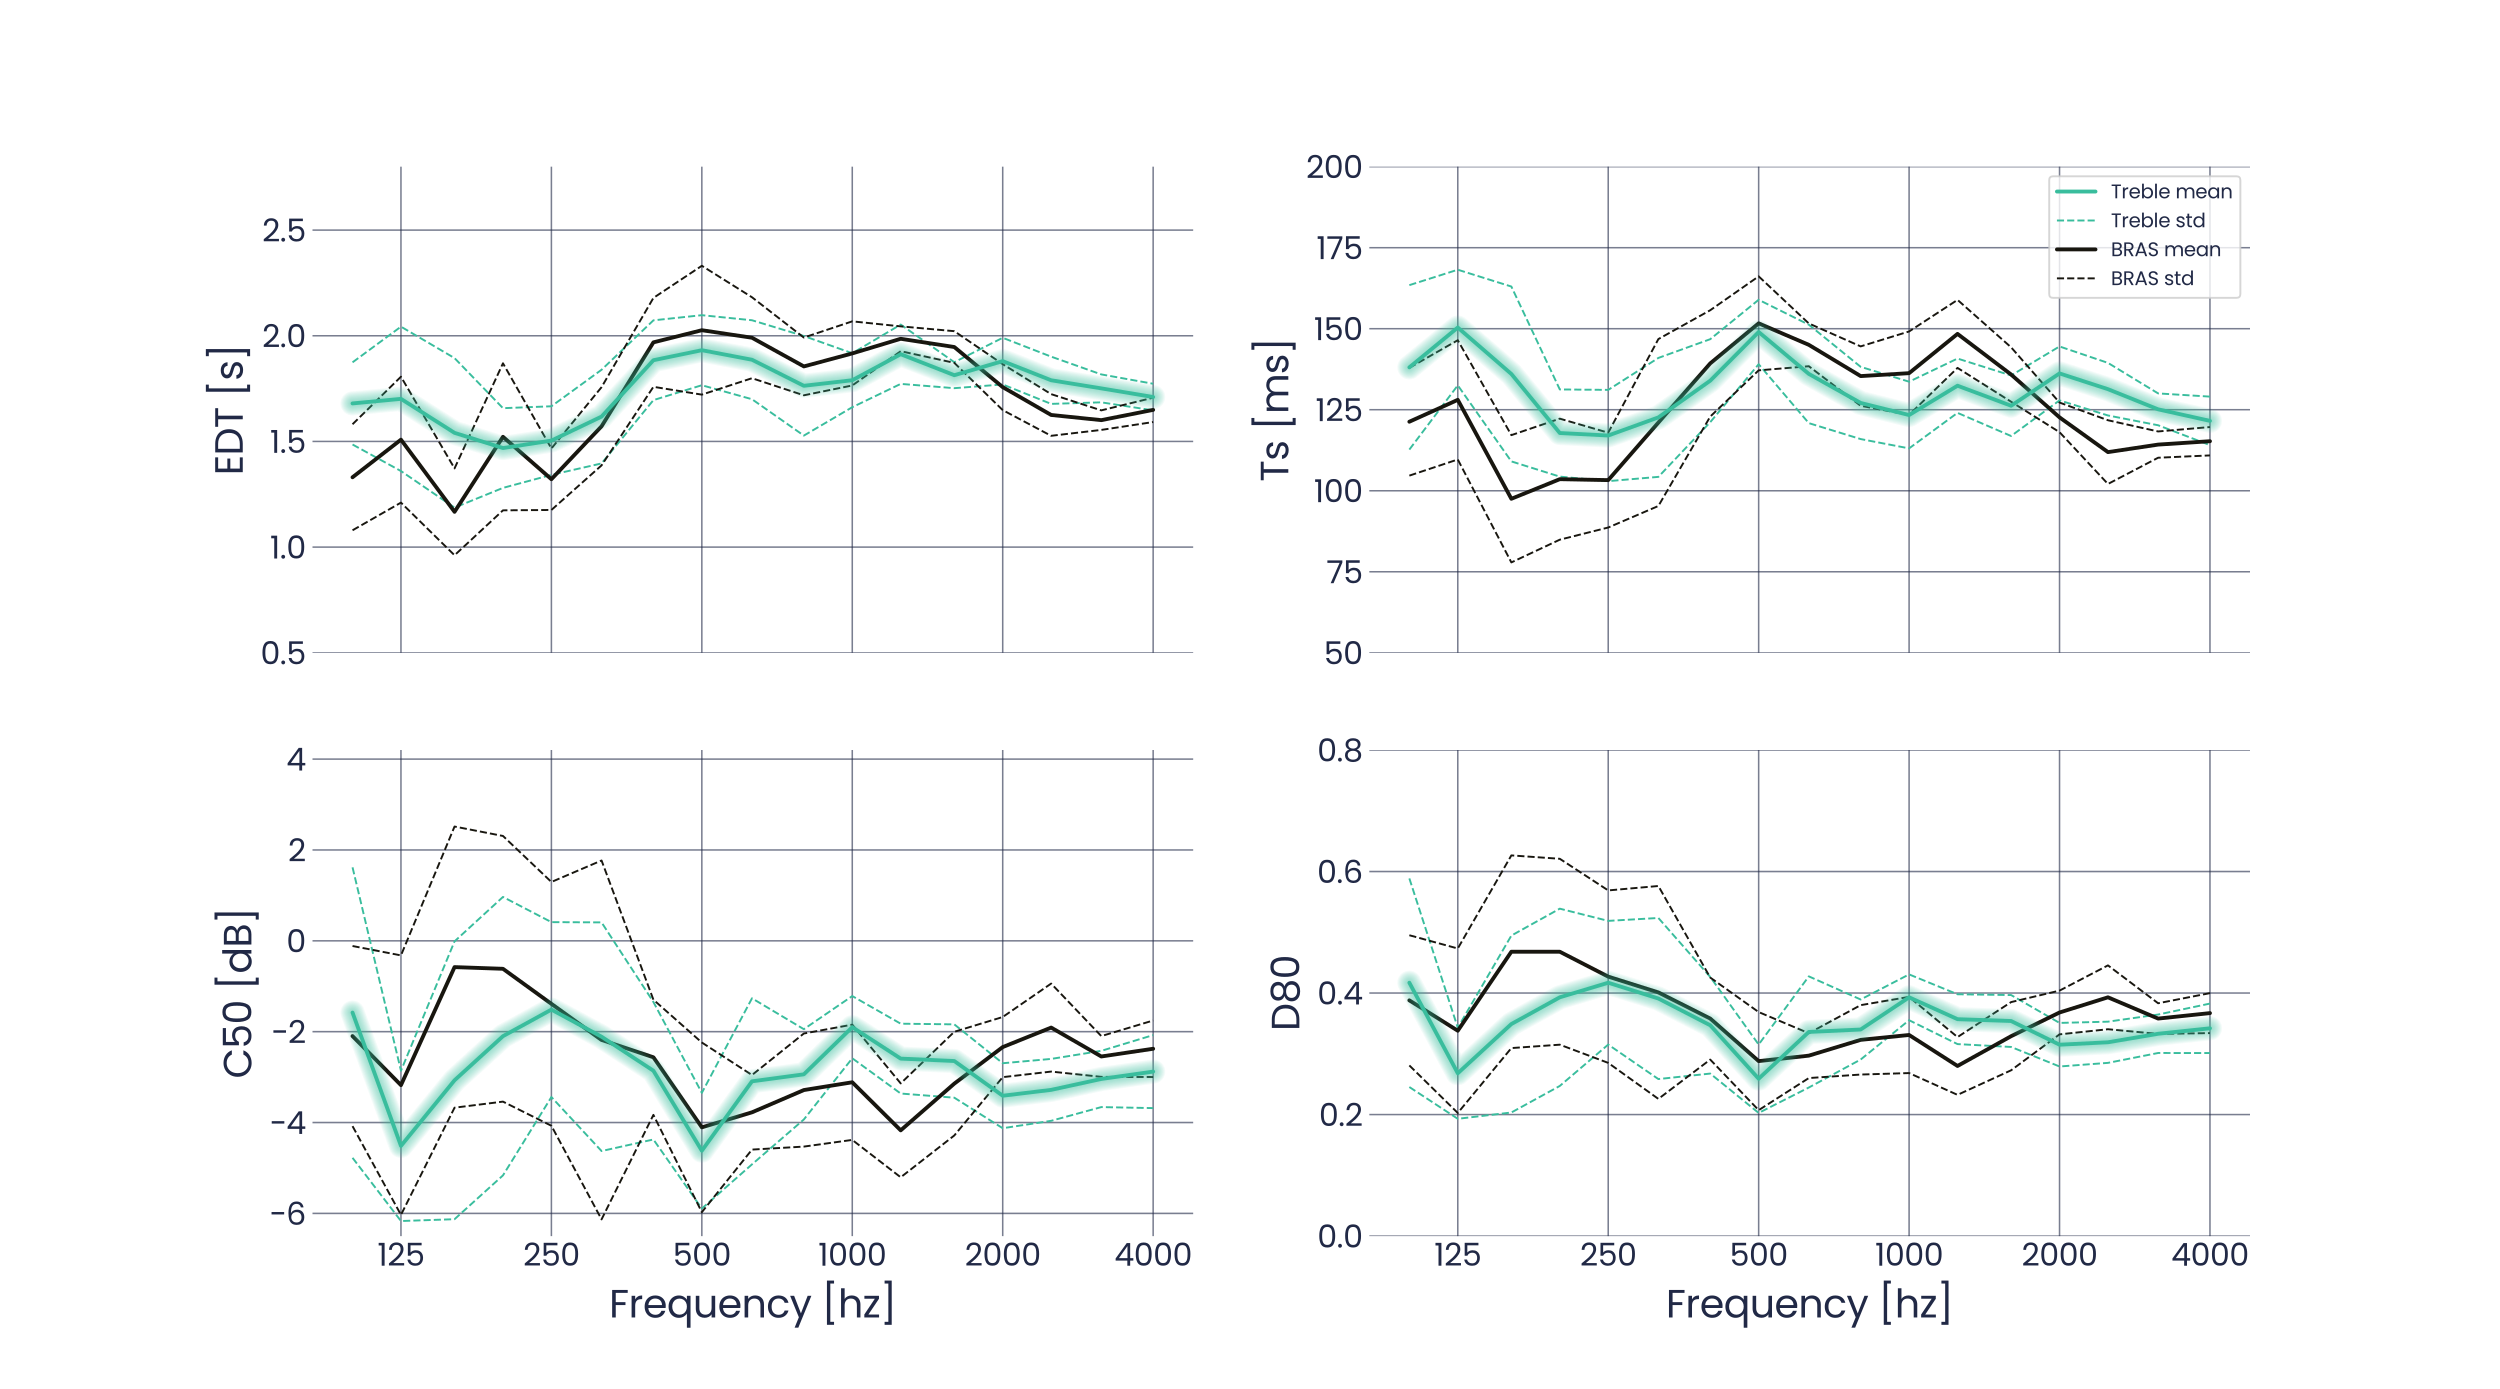 <?xml version="1.0" encoding="utf-8" standalone="no"?>
<!DOCTYPE svg PUBLIC "-//W3C//DTD SVG 1.1//EN"
  "http://www.w3.org/Graphics/SVG/1.1/DTD/svg11.dtd">
<svg xmlns:xlink="http://www.w3.org/1999/xlink" width="1296pt" height="720pt" viewBox="0 0 1296 720" xmlns="http://www.w3.org/2000/svg" version="1.1">
 <defs>
  <style type="text/css">*{stroke-linejoin: round; stroke-linecap: butt}</style>
 </defs>
 <g id="figure_1">
  <g id="patch_1">
   <path d="M 0 720 
L 1296 720 
L 1296 0 
L 0 0 
z
" style="fill: #ffffff"/>
  </g>
  <g id="axes_1">
   <g id="patch_2">
    <path d="M 162 338.4 
L 618.545 338.4 
L 618.545 86.4 
L 162 86.4 
z
" style="fill: #ffffff"/>
   </g>
   <g id="matplotlib.axis_1">
    <g id="xtick_1">
     <g id="line2d_1">
      <path d="M 207.858 338.4 
L 207.858 86.4 
" clip-path="url(#pd44da22338)" style="fill: none; stroke: #212946; stroke-opacity: 0.6; stroke-width: 0.8; stroke-linecap: round"/>
     </g>
     <g id="line2d_2"/>
    </g>
    <g id="xtick_2">
     <g id="line2d_3">
      <path d="M 285.845 338.4 
L 285.845 86.4 
" clip-path="url(#pd44da22338)" style="fill: none; stroke: #212946; stroke-opacity: 0.6; stroke-width: 0.8; stroke-linecap: round"/>
     </g>
     <g id="line2d_4"/>
    </g>
    <g id="xtick_3">
     <g id="line2d_5">
      <path d="M 363.832 338.4 
L 363.832 86.4 
" clip-path="url(#pd44da22338)" style="fill: none; stroke: #212946; stroke-opacity: 0.6; stroke-width: 0.8; stroke-linecap: round"/>
     </g>
     <g id="line2d_6"/>
    </g>
    <g id="xtick_4">
     <g id="line2d_7">
      <path d="M 441.819 338.4 
L 441.819 86.4 
" clip-path="url(#pd44da22338)" style="fill: none; stroke: #212946; stroke-opacity: 0.6; stroke-width: 0.8; stroke-linecap: round"/>
     </g>
     <g id="line2d_8"/>
    </g>
    <g id="xtick_5">
     <g id="line2d_9">
      <path d="M 519.806 338.4 
L 519.806 86.4 
" clip-path="url(#pd44da22338)" style="fill: none; stroke: #212946; stroke-opacity: 0.6; stroke-width: 0.8; stroke-linecap: round"/>
     </g>
     <g id="line2d_10"/>
    </g>
    <g id="xtick_6">
     <g id="line2d_11">
      <path d="M 597.793 338.4 
L 597.793 86.4 
" clip-path="url(#pd44da22338)" style="fill: none; stroke: #212946; stroke-opacity: 0.6; stroke-width: 0.8; stroke-linecap: round"/>
     </g>
     <g id="line2d_12"/>
    </g>
    <g id="xtick_7">
     <g id="line2d_13"/>
    </g>
    <g id="xtick_8">
     <g id="line2d_14"/>
    </g>
    <g id="xtick_9">
     <g id="line2d_15"/>
    </g>
    <g id="xtick_10">
     <g id="line2d_16"/>
    </g>
    <g id="xtick_11">
     <g id="line2d_17"/>
    </g>
    <g id="xtick_12">
     <g id="line2d_18"/>
    </g>
    <g id="xtick_13">
     <g id="line2d_19"/>
    </g>
    <g id="xtick_14">
     <g id="line2d_20"/>
    </g>
    <g id="xtick_15">
     <g id="line2d_21"/>
    </g>
   </g>
   <g id="matplotlib.axis_2">
    <g id="ytick_1">
     <g id="line2d_22">
      <path d="M 162 338.4 
L 618.545 338.4 
" clip-path="url(#pd44da22338)" style="fill: none; stroke: #212946; stroke-opacity: 0.6; stroke-width: 0.8; stroke-linecap: round"/>
     </g>
     <g id="line2d_23"/>
     <g id="text_1">
      <!-- 0.5 -->
      <g style="fill: #212946" transform="translate(135.045 344.32) scale(0.16 -0.16)">
       <defs>
        <path id="Poppins-Regular-30" d="M 397 2362 
Q 397 3462 755 4080 
Q 1114 4698 2010 4698 
Q 2899 4698 3257 4080 
Q 3616 3462 3616 2362 
Q 3616 1242 3257 621 
Q 2899 0 2010 0 
Q 1114 0 755 621 
Q 397 1242 397 2362 
z
M 3040 2362 
Q 3040 2918 2966 3305 
Q 2893 3693 2665 3929 
Q 2438 4166 2010 4166 
Q 1574 4166 1347 3929 
Q 1120 3693 1046 3305 
Q 973 2918 973 2362 
Q 973 1786 1046 1395 
Q 1120 1005 1347 768 
Q 1574 531 2010 531 
Q 2438 531 2665 768 
Q 2893 1005 2966 1395 
Q 3040 1786 3040 2362 
z
" transform="scale(0.016)"/>
        <path id="Poppins-Regular-2e" d="M 678 -38 
Q 512 -38 397 77 
Q 282 192 282 358 
Q 282 525 397 640 
Q 512 755 678 755 
Q 838 755 950 640 
Q 1062 525 1062 358 
Q 1062 192 950 77 
Q 838 -38 678 -38 
z
" transform="scale(0.016)"/>
        <path id="Poppins-Regular-35" d="M 3347 4122 
L 1101 4122 
L 1101 2662 
Q 1248 2867 1536 2998 
Q 1824 3130 2157 3130 
Q 2688 3130 3021 2909 
Q 3354 2688 3498 2339 
Q 3642 1990 3642 1600 
Q 3642 1139 3469 774 
Q 3296 410 2941 198 
Q 2586 -13 2061 -13 
Q 1389 -13 973 332 
Q 557 678 467 1254 
L 1037 1254 
Q 1120 890 1389 685 
Q 1658 480 2067 480 
Q 2573 480 2829 784 
Q 3085 1088 3085 1587 
Q 3085 2086 2829 2358 
Q 2573 2630 2074 2630 
Q 1734 2630 1481 2467 
Q 1229 2304 1114 2022 
L 563 2022 
L 563 4634 
L 3347 4634 
L 3347 4122 
z
" transform="scale(0.016)"/>
       </defs>
       <use xlink:href="#Poppins-Regular-30"/>
       <use xlink:href="#Poppins-Regular-2e" x="62.8"/>
       <use xlink:href="#Poppins-Regular-35" x="83.8"/>
      </g>
     </g>
    </g>
    <g id="ytick_2">
     <g id="line2d_24">
      <path d="M 162 283.617 
L 618.545 283.617 
" clip-path="url(#pd44da22338)" style="fill: none; stroke: #212946; stroke-opacity: 0.6; stroke-width: 0.8; stroke-linecap: round"/>
     </g>
     <g id="line2d_25"/>
     <g id="text_2">
      <!-- 1.0 -->
      <g style="fill: #212946" transform="translate(139.972 289.537) scale(0.16 -0.16)">
       <defs>
        <path id="Poppins-Regular-31" d="M 243 4096 
L 243 4627 
L 1446 4627 
L 1446 0 
L 858 0 
L 858 4096 
L 243 4096 
z
" transform="scale(0.016)"/>
       </defs>
       <use xlink:href="#Poppins-Regular-31"/>
       <use xlink:href="#Poppins-Regular-2e" x="32"/>
       <use xlink:href="#Poppins-Regular-30" x="53"/>
      </g>
     </g>
    </g>
    <g id="ytick_3">
     <g id="line2d_26">
      <path d="M 162 228.835 
L 618.545 228.835 
" clip-path="url(#pd44da22338)" style="fill: none; stroke: #212946; stroke-opacity: 0.6; stroke-width: 0.8; stroke-linecap: round"/>
     </g>
     <g id="line2d_27"/>
     <g id="text_3">
      <!-- 1.5 -->
      <g style="fill: #212946" transform="translate(139.972 234.755) scale(0.16 -0.16)">
       <use xlink:href="#Poppins-Regular-31"/>
       <use xlink:href="#Poppins-Regular-2e" x="32"/>
       <use xlink:href="#Poppins-Regular-35" x="53"/>
      </g>
     </g>
    </g>
    <g id="ytick_4">
     <g id="line2d_28">
      <path d="M 162 174.052 
L 618.545 174.052 
" clip-path="url(#pd44da22338)" style="fill: none; stroke: #212946; stroke-opacity: 0.6; stroke-width: 0.8; stroke-linecap: round"/>
     </g>
     <g id="line2d_29"/>
     <g id="text_4">
      <!-- 2.0 -->
      <g style="fill: #212946" transform="translate(135.893 179.972) scale(0.16 -0.16)">
       <defs>
        <path id="Poppins-Regular-32" d="M 326 467 
Q 1139 1120 1600 1539 
Q 2061 1958 2377 2416 
Q 2694 2874 2694 3315 
Q 2694 3731 2492 3971 
Q 2291 4211 1843 4211 
Q 1408 4211 1168 3939 
Q 928 3667 909 3213 
L 346 3213 
Q 371 3930 780 4320 
Q 1190 4710 1837 4710 
Q 2496 4710 2883 4345 
Q 3270 3981 3270 3341 
Q 3270 2810 2953 2307 
Q 2637 1805 2233 1424 
Q 1830 1043 1203 538 
L 3405 538 
L 3405 51 
L 326 51 
L 326 467 
z
" transform="scale(0.016)"/>
       </defs>
       <use xlink:href="#Poppins-Regular-32"/>
       <use xlink:href="#Poppins-Regular-2e" x="57.5"/>
       <use xlink:href="#Poppins-Regular-30" x="78.5"/>
      </g>
     </g>
    </g>
    <g id="ytick_5">
     <g id="line2d_30">
      <path d="M 162 119.27 
L 618.545 119.27 
" clip-path="url(#pd44da22338)" style="fill: none; stroke: #212946; stroke-opacity: 0.6; stroke-width: 0.8; stroke-linecap: round"/>
     </g>
     <g id="line2d_31"/>
     <g id="text_5">
      <!-- 2.5 -->
      <g style="fill: #212946" transform="translate(135.893 125.19) scale(0.16 -0.16)">
       <use xlink:href="#Poppins-Regular-32"/>
       <use xlink:href="#Poppins-Regular-2e" x="57.5"/>
       <use xlink:href="#Poppins-Regular-35" x="78.5"/>
      </g>
     </g>
    </g>
    <g id="text_6">
     <!-- EDT [s] -->
     <g style="fill: #212946" transform="translate(125.845 246.359) rotate(-90) scale(0.2 -0.2)">
      <defs>
       <path id="Poppins-Regular-45" d="M 1075 3987 
L 1075 2496 
L 2701 2496 
L 2701 2016 
L 1075 2016 
L 1075 480 
L 2893 480 
L 2893 0 
L 493 0 
L 493 4467 
L 2893 4467 
L 2893 3987 
L 1075 3987 
z
" transform="scale(0.016)"/>
       <path id="Poppins-Regular-44" d="M 1882 4461 
Q 2611 4461 3145 4189 
Q 3680 3917 3965 3411 
Q 4250 2906 4250 2221 
Q 4250 1536 3965 1033 
Q 3680 531 3145 265 
Q 2611 0 1882 0 
L 493 0 
L 493 4461 
L 1882 4461 
z
M 1882 480 
Q 2746 480 3200 937 
Q 3654 1395 3654 2221 
Q 3654 3053 3196 3520 
Q 2739 3987 1882 3987 
L 1075 3987 
L 1075 480 
L 1882 480 
z
" transform="scale(0.016)"/>
       <path id="Poppins-Regular-54" d="M 3238 4461 
L 3238 3987 
L 2022 3987 
L 2022 0 
L 1440 0 
L 1440 3987 
L 218 3987 
L 218 4461 
L 3238 4461 
z
" transform="scale(0.016)"/>
       <path id="Poppins-Regular-20" transform="scale(0.016)"/>
       <path id="Poppins-Regular-5b" d="M 2003 5978 
L 2003 5498 
L 1395 5498 
L 1395 -704 
L 2003 -704 
L 2003 -1190 
L 851 -1190 
L 851 5978 
L 2003 5978 
z
" transform="scale(0.016)"/>
       <path id="Poppins-Regular-73" d="M 1734 -58 
Q 1331 -58 1011 80 
Q 691 218 505 464 
Q 320 710 301 1030 
L 902 1030 
Q 928 768 1149 601 
Q 1370 435 1728 435 
Q 2061 435 2253 582 
Q 2445 730 2445 954 
Q 2445 1184 2240 1296 
Q 2035 1408 1606 1517 
Q 1216 1619 969 1724 
Q 723 1830 547 2038 
Q 371 2246 371 2586 
Q 371 2854 531 3078 
Q 691 3302 985 3433 
Q 1280 3565 1658 3565 
Q 2240 3565 2598 3270 
Q 2957 2976 2982 2464 
L 2400 2464 
Q 2381 2739 2179 2905 
Q 1978 3072 1638 3072 
Q 1325 3072 1139 2937 
Q 954 2803 954 2586 
Q 954 2413 1066 2301 
Q 1178 2189 1347 2121 
Q 1517 2054 1818 1971 
Q 2195 1869 2432 1769 
Q 2669 1670 2838 1472 
Q 3008 1274 3014 954 
Q 3014 666 2854 435 
Q 2694 205 2403 73 
Q 2112 -58 1734 -58 
z
" transform="scale(0.016)"/>
       <path id="Poppins-Regular-5d" d="M 1856 -1190 
L 704 -1190 
L 704 -704 
L 1312 -704 
L 1312 5498 
L 704 5498 
L 704 5978 
L 1856 5978 
L 1856 -1190 
z
" transform="scale(0.016)"/>
      </defs>
      <use xlink:href="#Poppins-Regular-45"/>
      <use xlink:href="#Poppins-Regular-44" x="51.3"/>
      <use xlink:href="#Poppins-Regular-54" x="122"/>
      <use xlink:href="#Poppins-Regular-20" x="176.1"/>
      <use xlink:href="#Poppins-Regular-5b" x="202.8"/>
      <use xlink:href="#Poppins-Regular-73" x="245.1"/>
      <use xlink:href="#Poppins-Regular-5d" x="297.3"/>
     </g>
    </g>
   </g>
   <g id="line2d_32">
    <path d="M 182.752 187.84 
L 207.858 169.338 
L 235.633 185.642 
L 260.739 211.603 
L 285.845 210.615 
L 311.848 191.688 
L 338.726 166.062 
L 363.832 163.391 
L 389.835 166.02 
L 416.713 174.183 
L 441.819 183.114 
L 466.926 168.249 
L 494.7 187.767 
L 519.806 175.112 
L 544.913 184.88 
L 570.915 194.097 
L 597.793 198.938 
" clip-path="url(#pd44da22338)" style="fill: none; stroke-dasharray: 3.7,1.6; stroke-dashoffset: 0; stroke: #39bd9d"/>
   </g>
   <g id="line2d_33">
    <path d="M 182.752 230.43 
L 207.858 244.198 
L 235.633 263.153 
L 260.739 252.925 
L 285.845 246.178 
L 311.848 240.234 
L 338.726 207.418 
L 363.832 199.702 
L 389.835 206.956 
L 416.713 225.812 
L 441.819 211.095 
L 466.926 199.008 
L 494.7 201.227 
L 519.806 199.31 
L 544.913 209.373 
L 570.915 208.571 
L 597.793 212.714 
" clip-path="url(#pd44da22338)" style="fill: none; stroke-dasharray: 3.7,1.6; stroke-dashoffset: 0; stroke: #39bd9d"/>
   </g>
   <g id="line2d_34">
    <path d="M 182.752 247.417 
L 207.858 227.925 
L 235.633 265.331 
L 260.739 226.446 
L 285.845 248.425 
L 311.848 220.979 
L 338.726 177.482 
L 363.832 171.182 
L 389.835 175.082 
L 416.713 189.95 
L 441.819 183.201 
L 466.926 175.63 
L 494.7 179.892 
L 519.806 200.687 
L 544.913 215.117 
L 570.915 217.802 
L 597.793 212.477 
" clip-path="url(#pd44da22338)" style="fill: none; stroke: #18160f; stroke-width: 2; stroke-linecap: round"/>
   </g>
   <g id="line2d_35">
    <path d="M 182.752 219.938 
L 207.858 195.294 
L 235.633 242.821 
L 260.739 188.331 
L 285.845 232.486 
L 311.848 200.704 
L 338.726 154.443 
L 363.832 137.788 
L 389.835 154.098 
L 416.713 174.986 
L 441.819 166.586 
L 466.926 169.187 
L 494.7 171.68 
L 519.806 188.774 
L 544.913 204.316 
L 570.915 212.736 
L 597.793 206.165 
" clip-path="url(#pd44da22338)" style="fill: none; stroke-dasharray: 3.7,1.6; stroke-dashoffset: 0; stroke: #18160f"/>
   </g>
   <g id="line2d_36">
    <path d="M 182.752 274.897 
L 207.858 260.557 
L 235.633 287.841 
L 260.739 264.562 
L 285.845 264.364 
L 311.848 241.254 
L 338.726 200.52 
L 363.832 204.575 
L 389.835 196.066 
L 416.713 204.914 
L 441.819 199.816 
L 466.926 182.073 
L 494.7 188.104 
L 519.806 212.601 
L 544.913 225.918 
L 570.915 222.867 
L 597.793 218.788 
" clip-path="url(#pd44da22338)" style="fill: none; stroke-dasharray: 3.7,1.6; stroke-dashoffset: 0; stroke: #18160f"/>
   </g>
   <g id="line2d_37">
    <path d="M 182.752 209.135 
L 207.858 206.768 
L 235.633 224.397 
L 260.739 232.264 
L 285.845 228.397 
L 311.848 215.961 
L 338.726 186.74 
L 363.832 181.546 
L 389.835 186.488 
L 416.713 199.997 
L 441.819 197.105 
L 466.926 183.628 
L 494.7 194.497 
L 519.806 187.211 
L 544.913 197.127 
L 570.915 201.334 
L 597.793 205.826 
" clip-path="url(#pd44da22338)" style="fill: none; stroke: #39bd9d; stroke-opacity: 0.06; stroke-width: 3.05; stroke-linecap: round"/>
   </g>
   <g id="line2d_38">
    <path d="M 182.752 209.135 
L 207.858 206.768 
L 235.633 224.397 
L 260.739 232.264 
L 285.845 228.397 
L 311.848 215.961 
L 338.726 186.74 
L 363.832 181.546 
L 389.835 186.488 
L 416.713 199.997 
L 441.819 197.105 
L 466.926 183.628 
L 494.7 194.497 
L 519.806 187.211 
L 544.913 197.127 
L 570.915 201.334 
L 597.793 205.826 
" clip-path="url(#pd44da22338)" style="fill: none; stroke: #39bd9d; stroke-opacity: 0.06; stroke-width: 4.1; stroke-linecap: round"/>
   </g>
   <g id="line2d_39">
    <path d="M 182.752 209.135 
L 207.858 206.768 
L 235.633 224.397 
L 260.739 232.264 
L 285.845 228.397 
L 311.848 215.961 
L 338.726 186.74 
L 363.832 181.546 
L 389.835 186.488 
L 416.713 199.997 
L 441.819 197.105 
L 466.926 183.628 
L 494.7 194.497 
L 519.806 187.211 
L 544.913 197.127 
L 570.915 201.334 
L 597.793 205.826 
" clip-path="url(#pd44da22338)" style="fill: none; stroke: #39bd9d; stroke-opacity: 0.06; stroke-width: 5.15; stroke-linecap: round"/>
   </g>
   <g id="line2d_40">
    <path d="M 182.752 209.135 
L 207.858 206.768 
L 235.633 224.397 
L 260.739 232.264 
L 285.845 228.397 
L 311.848 215.961 
L 338.726 186.74 
L 363.832 181.546 
L 389.835 186.488 
L 416.713 199.997 
L 441.819 197.105 
L 466.926 183.628 
L 494.7 194.497 
L 519.806 187.211 
L 544.913 197.127 
L 570.915 201.334 
L 597.793 205.826 
" clip-path="url(#pd44da22338)" style="fill: none; stroke: #39bd9d; stroke-opacity: 0.06; stroke-width: 6.2; stroke-linecap: round"/>
   </g>
   <g id="line2d_41">
    <path d="M 182.752 209.135 
L 207.858 206.768 
L 235.633 224.397 
L 260.739 232.264 
L 285.845 228.397 
L 311.848 215.961 
L 338.726 186.74 
L 363.832 181.546 
L 389.835 186.488 
L 416.713 199.997 
L 441.819 197.105 
L 466.926 183.628 
L 494.7 194.497 
L 519.806 187.211 
L 544.913 197.127 
L 570.915 201.334 
L 597.793 205.826 
" clip-path="url(#pd44da22338)" style="fill: none; stroke: #39bd9d; stroke-opacity: 0.06; stroke-width: 7.25; stroke-linecap: round"/>
   </g>
   <g id="line2d_42">
    <path d="M 182.752 209.135 
L 207.858 206.768 
L 235.633 224.397 
L 260.739 232.264 
L 285.845 228.397 
L 311.848 215.961 
L 338.726 186.74 
L 363.832 181.546 
L 389.835 186.488 
L 416.713 199.997 
L 441.819 197.105 
L 466.926 183.628 
L 494.7 194.497 
L 519.806 187.211 
L 544.913 197.127 
L 570.915 201.334 
L 597.793 205.826 
" clip-path="url(#pd44da22338)" style="fill: none; stroke: #39bd9d; stroke-opacity: 0.06; stroke-width: 8.3; stroke-linecap: round"/>
   </g>
   <g id="line2d_43">
    <path d="M 182.752 209.135 
L 207.858 206.768 
L 235.633 224.397 
L 260.739 232.264 
L 285.845 228.397 
L 311.848 215.961 
L 338.726 186.74 
L 363.832 181.546 
L 389.835 186.488 
L 416.713 199.997 
L 441.819 197.105 
L 466.926 183.628 
L 494.7 194.497 
L 519.806 187.211 
L 544.913 197.127 
L 570.915 201.334 
L 597.793 205.826 
" clip-path="url(#pd44da22338)" style="fill: none; stroke: #39bd9d; stroke-opacity: 0.06; stroke-width: 9.35; stroke-linecap: round"/>
   </g>
   <g id="line2d_44">
    <path d="M 182.752 209.135 
L 207.858 206.768 
L 235.633 224.397 
L 260.739 232.264 
L 285.845 228.397 
L 311.848 215.961 
L 338.726 186.74 
L 363.832 181.546 
L 389.835 186.488 
L 416.713 199.997 
L 441.819 197.105 
L 466.926 183.628 
L 494.7 194.497 
L 519.806 187.211 
L 544.913 197.127 
L 570.915 201.334 
L 597.793 205.826 
" clip-path="url(#pd44da22338)" style="fill: none; stroke: #39bd9d; stroke-opacity: 0.06; stroke-width: 10.4; stroke-linecap: round"/>
   </g>
   <g id="line2d_45">
    <path d="M 182.752 209.135 
L 207.858 206.768 
L 235.633 224.397 
L 260.739 232.264 
L 285.845 228.397 
L 311.848 215.961 
L 338.726 186.74 
L 363.832 181.546 
L 389.835 186.488 
L 416.713 199.997 
L 441.819 197.105 
L 466.926 183.628 
L 494.7 194.497 
L 519.806 187.211 
L 544.913 197.127 
L 570.915 201.334 
L 597.793 205.826 
" clip-path="url(#pd44da22338)" style="fill: none; stroke: #39bd9d; stroke-opacity: 0.06; stroke-width: 11.45; stroke-linecap: round"/>
   </g>
   <g id="line2d_46">
    <path d="M 182.752 209.135 
L 207.858 206.768 
L 235.633 224.397 
L 260.739 232.264 
L 285.845 228.397 
L 311.848 215.961 
L 338.726 186.74 
L 363.832 181.546 
L 389.835 186.488 
L 416.713 199.997 
L 441.819 197.105 
L 466.926 183.628 
L 494.7 194.497 
L 519.806 187.211 
L 544.913 197.127 
L 570.915 201.334 
L 597.793 205.826 
" clip-path="url(#pd44da22338)" style="fill: none; stroke: #39bd9d; stroke-opacity: 0.06; stroke-width: 12.5; stroke-linecap: round"/>
   </g>
   <g id="patch_3">
    <path d="M 162 338.4 
L 162 86.4 
" style="fill: none"/>
   </g>
   <g id="patch_4">
    <path d="M 618.545 338.4 
L 618.545 86.4 
" style="fill: none"/>
   </g>
   <g id="patch_5">
    <path d="M 162 338.4 
L 618.545 338.4 
" style="fill: none"/>
   </g>
   <g id="patch_6">
    <path d="M 162 86.4 
L 618.545 86.4 
" style="fill: none"/>
   </g>
   <g id="line2d_47">
    <path d="M 182.752 209.135 
L 207.858 206.768 
L 235.633 224.397 
L 260.739 232.264 
L 285.845 228.397 
L 311.848 215.961 
L 338.726 186.74 
L 363.832 181.546 
L 389.835 186.488 
L 416.713 199.997 
L 441.819 197.105 
L 466.926 183.628 
L 494.7 194.497 
L 519.806 187.211 
L 544.913 197.127 
L 570.915 201.334 
L 597.793 205.826 
" clip-path="url(#pd44da22338)" style="fill: none; stroke: #39bd9d; stroke-width: 2; stroke-linecap: round"/>
   </g>
  </g>
  <g id="axes_2">
   <g id="patch_7">
    <path d="M 709.855 338.4 
L 1166.4 338.4 
L 1166.4 86.4 
L 709.855 86.4 
z
" style="fill: #ffffff"/>
   </g>
   <g id="matplotlib.axis_3">
    <g id="xtick_16">
     <g id="line2d_48">
      <path d="M 755.713 338.4 
L 755.713 86.4 
" clip-path="url(#p67a822ab41)" style="fill: none; stroke: #212946; stroke-opacity: 0.6; stroke-width: 0.8; stroke-linecap: round"/>
     </g>
     <g id="line2d_49"/>
    </g>
    <g id="xtick_17">
     <g id="line2d_50">
      <path d="M 833.7 338.4 
L 833.7 86.4 
" clip-path="url(#p67a822ab41)" style="fill: none; stroke: #212946; stroke-opacity: 0.6; stroke-width: 0.8; stroke-linecap: round"/>
     </g>
     <g id="line2d_51"/>
    </g>
    <g id="xtick_18">
     <g id="line2d_52">
      <path d="M 911.687 338.4 
L 911.687 86.4 
" clip-path="url(#p67a822ab41)" style="fill: none; stroke: #212946; stroke-opacity: 0.6; stroke-width: 0.8; stroke-linecap: round"/>
     </g>
     <g id="line2d_53"/>
    </g>
    <g id="xtick_19">
     <g id="line2d_54">
      <path d="M 989.674 338.4 
L 989.674 86.4 
" clip-path="url(#p67a822ab41)" style="fill: none; stroke: #212946; stroke-opacity: 0.6; stroke-width: 0.8; stroke-linecap: round"/>
     </g>
     <g id="line2d_55"/>
    </g>
    <g id="xtick_20">
     <g id="line2d_56">
      <path d="M 1067.661 338.4 
L 1067.661 86.4 
" clip-path="url(#p67a822ab41)" style="fill: none; stroke: #212946; stroke-opacity: 0.6; stroke-width: 0.8; stroke-linecap: round"/>
     </g>
     <g id="line2d_57"/>
    </g>
    <g id="xtick_21">
     <g id="line2d_58">
      <path d="M 1145.648 338.4 
L 1145.648 86.4 
" clip-path="url(#p67a822ab41)" style="fill: none; stroke: #212946; stroke-opacity: 0.6; stroke-width: 0.8; stroke-linecap: round"/>
     </g>
     <g id="line2d_59"/>
    </g>
    <g id="xtick_22">
     <g id="line2d_60"/>
    </g>
    <g id="xtick_23">
     <g id="line2d_61"/>
    </g>
    <g id="xtick_24">
     <g id="line2d_62"/>
    </g>
    <g id="xtick_25">
     <g id="line2d_63"/>
    </g>
    <g id="xtick_26">
     <g id="line2d_64"/>
    </g>
    <g id="xtick_27">
     <g id="line2d_65"/>
    </g>
    <g id="xtick_28">
     <g id="line2d_66"/>
    </g>
    <g id="xtick_29">
     <g id="line2d_67"/>
    </g>
    <g id="xtick_30">
     <g id="line2d_68"/>
    </g>
   </g>
   <g id="matplotlib.axis_4">
    <g id="ytick_6">
     <g id="line2d_69">
      <path d="M 709.855 338.4 
L 1166.4 338.4 
" clip-path="url(#p67a822ab41)" style="fill: none; stroke: #212946; stroke-opacity: 0.6; stroke-width: 0.8; stroke-linecap: round"/>
     </g>
     <g id="line2d_70"/>
     <g id="text_7">
      <!-- 50 -->
      <g style="fill: #212946" transform="translate(686.26 344.32) scale(0.16 -0.16)">
       <use xlink:href="#Poppins-Regular-35"/>
       <use xlink:href="#Poppins-Regular-30" x="62.8"/>
      </g>
     </g>
    </g>
    <g id="ytick_7">
     <g id="line2d_71">
      <path d="M 709.855 296.4 
L 1166.4 296.4 
" clip-path="url(#p67a822ab41)" style="fill: none; stroke: #212946; stroke-opacity: 0.6; stroke-width: 0.8; stroke-linecap: round"/>
     </g>
     <g id="line2d_72"/>
     <g id="text_8">
      <!-- 75 -->
      <g style="fill: #212946" transform="translate(687.572 302.32) scale(0.16 -0.16)">
       <defs>
        <path id="Poppins-Regular-37" d="M 3245 4173 
L 1466 0 
L 877 0 
L 2682 4115 
L 211 4115 
L 211 4614 
L 3245 4614 
L 3245 4173 
z
" transform="scale(0.016)"/>
       </defs>
       <use xlink:href="#Poppins-Regular-37"/>
       <use xlink:href="#Poppins-Regular-35" x="54.6"/>
      </g>
     </g>
    </g>
    <g id="ytick_8">
     <g id="line2d_73">
      <path d="M 709.855 254.4 
L 1166.4 254.4 
" clip-path="url(#p67a822ab41)" style="fill: none; stroke: #212946; stroke-opacity: 0.6; stroke-width: 0.8; stroke-linecap: round"/>
     </g>
     <g id="line2d_74"/>
     <g id="text_9">
      <!-- 100 -->
      <g style="fill: #212946" transform="translate(681.14 260.32) scale(0.16 -0.16)">
       <use xlink:href="#Poppins-Regular-31"/>
       <use xlink:href="#Poppins-Regular-30" x="32"/>
       <use xlink:href="#Poppins-Regular-30" x="94.8"/>
      </g>
     </g>
    </g>
    <g id="ytick_9">
     <g id="line2d_75">
      <path d="M 709.855 212.4 
L 1166.4 212.4 
" clip-path="url(#p67a822ab41)" style="fill: none; stroke: #212946; stroke-opacity: 0.6; stroke-width: 0.8; stroke-linecap: round"/>
     </g>
     <g id="line2d_76"/>
     <g id="text_10">
      <!-- 125 -->
      <g style="fill: #212946" transform="translate(681.987 218.32) scale(0.16 -0.16)">
       <use xlink:href="#Poppins-Regular-31"/>
       <use xlink:href="#Poppins-Regular-32" x="32"/>
       <use xlink:href="#Poppins-Regular-35" x="89.5"/>
      </g>
     </g>
    </g>
    <g id="ytick_10">
     <g id="line2d_77">
      <path d="M 709.855 170.4 
L 1166.4 170.4 
" clip-path="url(#p67a822ab41)" style="fill: none; stroke: #212946; stroke-opacity: 0.6; stroke-width: 0.8; stroke-linecap: round"/>
     </g>
     <g id="line2d_78"/>
     <g id="text_11">
      <!-- 150 -->
      <g style="fill: #212946" transform="translate(681.14 176.32) scale(0.16 -0.16)">
       <use xlink:href="#Poppins-Regular-31"/>
       <use xlink:href="#Poppins-Regular-35" x="32"/>
       <use xlink:href="#Poppins-Regular-30" x="94.8"/>
      </g>
     </g>
    </g>
    <g id="ytick_11">
     <g id="line2d_79">
      <path d="M 709.855 128.4 
L 1166.4 128.4 
" clip-path="url(#p67a822ab41)" style="fill: none; stroke: #212946; stroke-opacity: 0.6; stroke-width: 0.8; stroke-linecap: round"/>
     </g>
     <g id="line2d_80"/>
     <g id="text_12">
      <!-- 175 -->
      <g style="fill: #212946" transform="translate(682.452 134.32) scale(0.16 -0.16)">
       <use xlink:href="#Poppins-Regular-31"/>
       <use xlink:href="#Poppins-Regular-37" x="32"/>
       <use xlink:href="#Poppins-Regular-35" x="86.6"/>
      </g>
     </g>
    </g>
    <g id="ytick_12">
     <g id="line2d_81">
      <path d="M 709.855 86.4 
L 1166.4 86.4 
" clip-path="url(#p67a822ab41)" style="fill: none; stroke: #212946; stroke-opacity: 0.6; stroke-width: 0.8; stroke-linecap: round"/>
     </g>
     <g id="line2d_82"/>
     <g id="text_13">
      <!-- 200 -->
      <g style="fill: #212946" transform="translate(677.06 92.32) scale(0.16 -0.16)">
       <use xlink:href="#Poppins-Regular-32"/>
       <use xlink:href="#Poppins-Regular-30" x="57.5"/>
       <use xlink:href="#Poppins-Regular-30" x="120.3"/>
      </g>
     </g>
    </g>
    <g id="text_14">
     <!-- Ts [ms] -->
     <g style="fill: #212946" transform="translate(667.86 249.68) rotate(-90) scale(0.2 -0.2)">
      <defs>
       <path id="Poppins-Regular-6d" d="M 4710 3571 
Q 5120 3571 5440 3401 
Q 5760 3232 5945 2893 
Q 6131 2554 6131 2067 
L 6131 0 
L 5555 0 
L 5555 1984 
Q 5555 2509 5296 2787 
Q 5037 3066 4595 3066 
Q 4141 3066 3872 2774 
Q 3603 2483 3603 1933 
L 3603 0 
L 3027 0 
L 3027 1984 
Q 3027 2509 2768 2787 
Q 2509 3066 2067 3066 
Q 1613 3066 1344 2774 
Q 1075 2483 1075 1933 
L 1075 0 
L 493 0 
L 493 3507 
L 1075 3507 
L 1075 3002 
Q 1248 3277 1539 3424 
Q 1830 3571 2182 3571 
Q 2624 3571 2963 3372 
Q 3302 3174 3469 2790 
Q 3616 3162 3955 3366 
Q 4294 3571 4710 3571 
z
" transform="scale(0.016)"/>
      </defs>
      <use xlink:href="#Poppins-Regular-54"/>
      <use xlink:href="#Poppins-Regular-73" x="54.1"/>
      <use xlink:href="#Poppins-Regular-20" x="106.3"/>
      <use xlink:href="#Poppins-Regular-5b" x="133"/>
      <use xlink:href="#Poppins-Regular-6d" x="175.3"/>
      <use xlink:href="#Poppins-Regular-73" x="278.3"/>
      <use xlink:href="#Poppins-Regular-5d" x="330.5"/>
     </g>
    </g>
   </g>
   <g id="line2d_83">
    <path d="M 730.607 147.819 
L 755.713 139.823 
L 783.487 148.54 
L 808.594 201.886 
L 833.7 202.116 
L 859.703 185.553 
L 886.581 175.836 
L 911.687 155.409 
L 937.69 168.319 
L 964.568 190.167 
L 989.674 197.871 
L 1014.78 185.877 
L 1042.555 194.644 
L 1067.661 179.606 
L 1092.767 188.121 
L 1118.77 203.944 
L 1145.648 205.608 
" clip-path="url(#p67a822ab41)" style="fill: none; stroke-dasharray: 3.7,1.6; stroke-dashoffset: 0; stroke: #39bd9d"/>
   </g>
   <g id="line2d_84">
    <path d="M 730.607 233.066 
L 755.713 199.767 
L 783.487 239.2 
L 808.594 247.073 
L 833.7 249.429 
L 859.703 247.211 
L 886.581 218.858 
L 911.687 188.818 
L 937.69 219.353 
L 964.568 227.61 
L 989.674 232.439 
L 1014.78 214.026 
L 1042.555 226.023 
L 1067.661 207.562 
L 1092.767 215.377 
L 1118.77 220.453 
L 1145.648 230.751 
" clip-path="url(#p67a822ab41)" style="fill: none; stroke-dasharray: 3.7,1.6; stroke-dashoffset: 0; stroke: #39bd9d"/>
   </g>
   <g id="line2d_85">
    <path d="M 730.607 218.616 
L 755.713 207.276 
L 783.487 258.566 
L 808.594 248.402 
L 833.7 248.89 
L 859.703 219.036 
L 886.581 188.393 
L 911.687 167.628 
L 937.69 178.766 
L 964.568 194.962 
L 989.674 193.45 
L 1014.78 173.088 
L 1042.555 194.155 
L 1067.661 216.365 
L 1092.767 234.374 
L 1118.77 230.477 
L 1145.648 228.73 
" clip-path="url(#p67a822ab41)" style="fill: none; stroke: #18160f; stroke-width: 2; stroke-linecap: round"/>
   </g>
   <g id="line2d_86">
    <path d="M 730.607 190.669 
L 755.713 176.357 
L 783.487 225.575 
L 808.594 217.036 
L 833.7 224.315 
L 859.703 175.77 
L 886.581 160.828 
L 911.687 143.263 
L 937.69 167.675 
L 964.568 179.569 
L 989.674 171.83 
L 1014.78 155.458 
L 1042.555 180.047 
L 1067.661 208.685 
L 1092.767 217.857 
L 1118.77 223.667 
L 1145.648 221.372 
" clip-path="url(#p67a822ab41)" style="fill: none; stroke-dasharray: 3.7,1.6; stroke-dashoffset: 0; stroke: #18160f"/>
   </g>
   <g id="line2d_87">
    <path d="M 730.607 246.563 
L 755.713 238.195 
L 783.487 291.558 
L 808.594 279.769 
L 833.7 273.464 
L 859.703 262.302 
L 886.581 215.958 
L 911.687 191.993 
L 937.69 189.858 
L 964.568 210.354 
L 989.674 215.069 
L 1014.78 190.718 
L 1042.555 208.264 
L 1067.661 224.045 
L 1092.767 250.892 
L 1118.77 237.287 
L 1145.648 236.087 
" clip-path="url(#p67a822ab41)" style="fill: none; stroke-dasharray: 3.7,1.6; stroke-dashoffset: 0; stroke: #18160f"/>
   </g>
   <g id="line2d_88">
    <path d="M 730.607 190.442 
L 755.713 169.795 
L 783.487 193.87 
L 808.594 224.479 
L 833.7 225.773 
L 859.703 216.382 
L 886.581 197.347 
L 911.687 172.114 
L 937.69 193.836 
L 964.568 208.889 
L 989.674 215.155 
L 1014.78 199.951 
L 1042.555 210.334 
L 1067.661 193.584 
L 1092.767 201.749 
L 1118.77 212.198 
L 1145.648 218.179 
" clip-path="url(#p67a822ab41)" style="fill: none; stroke: #39bd9d; stroke-opacity: 0.06; stroke-width: 3.05; stroke-linecap: round"/>
   </g>
   <g id="line2d_89">
    <path d="M 730.607 190.442 
L 755.713 169.795 
L 783.487 193.87 
L 808.594 224.479 
L 833.7 225.773 
L 859.703 216.382 
L 886.581 197.347 
L 911.687 172.114 
L 937.69 193.836 
L 964.568 208.889 
L 989.674 215.155 
L 1014.78 199.951 
L 1042.555 210.334 
L 1067.661 193.584 
L 1092.767 201.749 
L 1118.77 212.198 
L 1145.648 218.179 
" clip-path="url(#p67a822ab41)" style="fill: none; stroke: #39bd9d; stroke-opacity: 0.06; stroke-width: 4.1; stroke-linecap: round"/>
   </g>
   <g id="line2d_90">
    <path d="M 730.607 190.442 
L 755.713 169.795 
L 783.487 193.87 
L 808.594 224.479 
L 833.7 225.773 
L 859.703 216.382 
L 886.581 197.347 
L 911.687 172.114 
L 937.69 193.836 
L 964.568 208.889 
L 989.674 215.155 
L 1014.78 199.951 
L 1042.555 210.334 
L 1067.661 193.584 
L 1092.767 201.749 
L 1118.77 212.198 
L 1145.648 218.179 
" clip-path="url(#p67a822ab41)" style="fill: none; stroke: #39bd9d; stroke-opacity: 0.06; stroke-width: 5.15; stroke-linecap: round"/>
   </g>
   <g id="line2d_91">
    <path d="M 730.607 190.442 
L 755.713 169.795 
L 783.487 193.87 
L 808.594 224.479 
L 833.7 225.773 
L 859.703 216.382 
L 886.581 197.347 
L 911.687 172.114 
L 937.69 193.836 
L 964.568 208.889 
L 989.674 215.155 
L 1014.78 199.951 
L 1042.555 210.334 
L 1067.661 193.584 
L 1092.767 201.749 
L 1118.77 212.198 
L 1145.648 218.179 
" clip-path="url(#p67a822ab41)" style="fill: none; stroke: #39bd9d; stroke-opacity: 0.06; stroke-width: 6.2; stroke-linecap: round"/>
   </g>
   <g id="line2d_92">
    <path d="M 730.607 190.442 
L 755.713 169.795 
L 783.487 193.87 
L 808.594 224.479 
L 833.7 225.773 
L 859.703 216.382 
L 886.581 197.347 
L 911.687 172.114 
L 937.69 193.836 
L 964.568 208.889 
L 989.674 215.155 
L 1014.78 199.951 
L 1042.555 210.334 
L 1067.661 193.584 
L 1092.767 201.749 
L 1118.77 212.198 
L 1145.648 218.179 
" clip-path="url(#p67a822ab41)" style="fill: none; stroke: #39bd9d; stroke-opacity: 0.06; stroke-width: 7.25; stroke-linecap: round"/>
   </g>
   <g id="line2d_93">
    <path d="M 730.607 190.442 
L 755.713 169.795 
L 783.487 193.87 
L 808.594 224.479 
L 833.7 225.773 
L 859.703 216.382 
L 886.581 197.347 
L 911.687 172.114 
L 937.69 193.836 
L 964.568 208.889 
L 989.674 215.155 
L 1014.78 199.951 
L 1042.555 210.334 
L 1067.661 193.584 
L 1092.767 201.749 
L 1118.77 212.198 
L 1145.648 218.179 
" clip-path="url(#p67a822ab41)" style="fill: none; stroke: #39bd9d; stroke-opacity: 0.06; stroke-width: 8.3; stroke-linecap: round"/>
   </g>
   <g id="line2d_94">
    <path d="M 730.607 190.442 
L 755.713 169.795 
L 783.487 193.87 
L 808.594 224.479 
L 833.7 225.773 
L 859.703 216.382 
L 886.581 197.347 
L 911.687 172.114 
L 937.69 193.836 
L 964.568 208.889 
L 989.674 215.155 
L 1014.78 199.951 
L 1042.555 210.334 
L 1067.661 193.584 
L 1092.767 201.749 
L 1118.77 212.198 
L 1145.648 218.179 
" clip-path="url(#p67a822ab41)" style="fill: none; stroke: #39bd9d; stroke-opacity: 0.06; stroke-width: 9.35; stroke-linecap: round"/>
   </g>
   <g id="line2d_95">
    <path d="M 730.607 190.442 
L 755.713 169.795 
L 783.487 193.87 
L 808.594 224.479 
L 833.7 225.773 
L 859.703 216.382 
L 886.581 197.347 
L 911.687 172.114 
L 937.69 193.836 
L 964.568 208.889 
L 989.674 215.155 
L 1014.78 199.951 
L 1042.555 210.334 
L 1067.661 193.584 
L 1092.767 201.749 
L 1118.77 212.198 
L 1145.648 218.179 
" clip-path="url(#p67a822ab41)" style="fill: none; stroke: #39bd9d; stroke-opacity: 0.06; stroke-width: 10.4; stroke-linecap: round"/>
   </g>
   <g id="line2d_96">
    <path d="M 730.607 190.442 
L 755.713 169.795 
L 783.487 193.87 
L 808.594 224.479 
L 833.7 225.773 
L 859.703 216.382 
L 886.581 197.347 
L 911.687 172.114 
L 937.69 193.836 
L 964.568 208.889 
L 989.674 215.155 
L 1014.78 199.951 
L 1042.555 210.334 
L 1067.661 193.584 
L 1092.767 201.749 
L 1118.77 212.198 
L 1145.648 218.179 
" clip-path="url(#p67a822ab41)" style="fill: none; stroke: #39bd9d; stroke-opacity: 0.06; stroke-width: 11.45; stroke-linecap: round"/>
   </g>
   <g id="line2d_97">
    <path d="M 730.607 190.442 
L 755.713 169.795 
L 783.487 193.87 
L 808.594 224.479 
L 833.7 225.773 
L 859.703 216.382 
L 886.581 197.347 
L 911.687 172.114 
L 937.69 193.836 
L 964.568 208.889 
L 989.674 215.155 
L 1014.78 199.951 
L 1042.555 210.334 
L 1067.661 193.584 
L 1092.767 201.749 
L 1118.77 212.198 
L 1145.648 218.179 
" clip-path="url(#p67a822ab41)" style="fill: none; stroke: #39bd9d; stroke-opacity: 0.06; stroke-width: 12.5; stroke-linecap: round"/>
   </g>
   <g id="patch_8">
    <path d="M 709.855 338.4 
L 709.855 86.4 
" style="fill: none"/>
   </g>
   <g id="patch_9">
    <path d="M 1166.4 338.4 
L 1166.4 86.4 
" style="fill: none"/>
   </g>
   <g id="patch_10">
    <path d="M 709.855 338.4 
L 1166.4 338.4 
" style="fill: none"/>
   </g>
   <g id="patch_11">
    <path d="M 709.855 86.4 
L 1166.4 86.4 
" style="fill: none"/>
   </g>
   <g id="legend_1">
    <g id="patch_12">
     <path d="M 1064.312 154.4 
L 1159.4 154.4 
Q 1161.4 154.4 1161.4 152.4 
L 1161.4 93.4 
Q 1161.4 91.4 1159.4 91.4 
L 1064.312 91.4 
Q 1062.312 91.4 1062.312 93.4 
L 1062.312 152.4 
Q 1062.312 154.4 1064.312 154.4 
z
" style="fill: #ffffff; opacity: 0.8; stroke: #cccccc; stroke-linejoin: miter"/>
    </g>
    <g id="line2d_98">
     <path d="M 1066.312 99.3 
L 1076.312 99.3 
L 1086.312 99.3 
" style="fill: none; stroke: #39bd9d; stroke-width: 2; stroke-linecap: round"/>
    </g>
    <g id="text_15">
     <!-- Treble mean -->
     <g style="fill: #212946" transform="translate(1094.312 102.8) scale(0.1 -0.1)">
      <defs>
       <path id="Poppins-Regular-72" d="M 1075 2938 
Q 1229 3238 1513 3404 
Q 1798 3571 2208 3571 
L 2208 2970 
L 2054 2970 
Q 1075 2970 1075 1907 
L 1075 0 
L 493 0 
L 493 3507 
L 1075 3507 
L 1075 2938 
z
" transform="scale(0.016)"/>
       <path id="Poppins-Regular-65" d="M 3693 1888 
Q 3693 1722 3674 1536 
L 870 1536 
Q 902 1018 1225 726 
Q 1549 435 2010 435 
Q 2387 435 2640 611 
Q 2893 787 2995 1082 
L 3622 1082 
Q 3482 576 3059 259 
Q 2637 -58 2010 -58 
Q 1510 -58 1116 166 
Q 723 390 499 803 
Q 275 1216 275 1760 
Q 275 2304 492 2713 
Q 710 3123 1104 3344 
Q 1498 3565 2010 3565 
Q 2509 3565 2893 3347 
Q 3277 3130 3485 2749 
Q 3693 2368 3693 1888 
z
M 3091 2010 
Q 3091 2342 2944 2582 
Q 2797 2822 2544 2947 
Q 2291 3072 1984 3072 
Q 1542 3072 1232 2790 
Q 922 2509 877 2010 
L 3091 2010 
z
" transform="scale(0.016)"/>
       <path id="Poppins-Regular-62" d="M 1075 2854 
Q 1254 3168 1600 3366 
Q 1946 3565 2387 3565 
Q 2861 3565 3238 3341 
Q 3616 3117 3833 2710 
Q 4051 2304 4051 1766 
Q 4051 1235 3833 819 
Q 3616 403 3235 172 
Q 2854 -58 2387 -58 
Q 1933 -58 1590 140 
Q 1248 339 1075 646 
L 1075 0 
L 493 0 
L 493 4736 
L 1075 4736 
L 1075 2854 
z
M 3456 1766 
Q 3456 2163 3296 2457 
Q 3136 2752 2864 2905 
Q 2592 3059 2266 3059 
Q 1946 3059 1674 2902 
Q 1402 2746 1238 2448 
Q 1075 2150 1075 1760 
Q 1075 1363 1238 1065 
Q 1402 768 1674 611 
Q 1946 454 2266 454 
Q 2592 454 2864 611 
Q 3136 768 3296 1065 
Q 3456 1363 3456 1766 
z
" transform="scale(0.016)"/>
       <path id="Poppins-Regular-6c" d="M 1075 4736 
L 1075 0 
L 493 0 
L 493 4736 
L 1075 4736 
z
" transform="scale(0.016)"/>
       <path id="Poppins-Regular-61" d="M 275 1766 
Q 275 2304 492 2710 
Q 710 3117 1091 3341 
Q 1472 3565 1939 3565 
Q 2400 3565 2739 3366 
Q 3078 3168 3245 2867 
L 3245 3507 
L 3834 3507 
L 3834 0 
L 3245 0 
L 3245 653 
Q 3072 346 2729 144 
Q 2387 -58 1933 -58 
Q 1466 -58 1088 172 
Q 710 403 492 819 
Q 275 1235 275 1766 
z
M 3245 1760 
Q 3245 2157 3085 2451 
Q 2925 2746 2653 2902 
Q 2381 3059 2054 3059 
Q 1728 3059 1459 2905 
Q 1190 2752 1030 2457 
Q 870 2163 870 1766 
Q 870 1363 1030 1065 
Q 1190 768 1459 611 
Q 1728 454 2054 454 
Q 2381 454 2653 611 
Q 2925 768 3085 1065 
Q 3245 1363 3245 1760 
z
" transform="scale(0.016)"/>
       <path id="Poppins-Regular-6e" d="M 2202 3571 
Q 2842 3571 3238 3184 
Q 3635 2797 3635 2067 
L 3635 0 
L 3059 0 
L 3059 1984 
Q 3059 2509 2796 2787 
Q 2534 3066 2080 3066 
Q 1619 3066 1347 2778 
Q 1075 2490 1075 1939 
L 1075 0 
L 493 0 
L 493 3507 
L 1075 3507 
L 1075 3008 
Q 1248 3277 1545 3424 
Q 1843 3571 2202 3571 
z
" transform="scale(0.016)"/>
      </defs>
      <use xlink:href="#Poppins-Regular-54"/>
      <use xlink:href="#Poppins-Regular-72" x="54.1"/>
      <use xlink:href="#Poppins-Regular-65" x="91.4"/>
      <use xlink:href="#Poppins-Regular-62" x="153.4"/>
      <use xlink:href="#Poppins-Regular-6c" x="221"/>
      <use xlink:href="#Poppins-Regular-65" x="245.6"/>
      <use xlink:href="#Poppins-Regular-20" x="307.6"/>
      <use xlink:href="#Poppins-Regular-6d" x="334.3"/>
      <use xlink:href="#Poppins-Regular-65" x="437.3"/>
      <use xlink:href="#Poppins-Regular-61" x="499.3"/>
      <use xlink:href="#Poppins-Regular-6e" x="566.9"/>
     </g>
    </g>
    <g id="line2d_99">
     <path d="M 1066.312 114.3 
L 1076.312 114.3 
L 1086.312 114.3 
" style="fill: none; stroke-dasharray: 3.7,1.6; stroke-dashoffset: 0; stroke: #39bd9d"/>
    </g>
    <g id="text_16">
     <!-- Treble std -->
     <g style="fill: #212946" transform="translate(1094.312 117.8) scale(0.1 -0.1)">
      <defs>
       <path id="Poppins-Regular-74" d="M 1203 3027 
L 1203 960 
Q 1203 704 1312 598 
Q 1421 493 1690 493 
L 2118 493 
L 2118 0 
L 1594 0 
Q 1107 0 864 224 
Q 621 448 621 960 
L 621 3027 
L 166 3027 
L 166 3507 
L 621 3507 
L 621 4390 
L 1203 4390 
L 1203 3507 
L 2118 3507 
L 2118 3027 
L 1203 3027 
z
" transform="scale(0.016)"/>
       <path id="Poppins-Regular-64" d="M 275 1766 
Q 275 2304 492 2710 
Q 710 3117 1091 3341 
Q 1472 3565 1946 3565 
Q 2355 3565 2707 3376 
Q 3059 3187 3245 2880 
L 3245 4736 
L 3834 4736 
L 3834 0 
L 3245 0 
L 3245 659 
Q 3072 346 2733 144 
Q 2394 -58 1939 -58 
Q 1472 -58 1091 172 
Q 710 403 492 819 
Q 275 1235 275 1766 
z
M 3245 1760 
Q 3245 2157 3085 2451 
Q 2925 2746 2653 2902 
Q 2381 3059 2054 3059 
Q 1728 3059 1459 2905 
Q 1190 2752 1030 2457 
Q 870 2163 870 1766 
Q 870 1363 1030 1065 
Q 1190 768 1459 611 
Q 1728 454 2054 454 
Q 2381 454 2653 611 
Q 2925 768 3085 1065 
Q 3245 1363 3245 1760 
z
" transform="scale(0.016)"/>
      </defs>
      <use xlink:href="#Poppins-Regular-54"/>
      <use xlink:href="#Poppins-Regular-72" x="54.1"/>
      <use xlink:href="#Poppins-Regular-65" x="91.4"/>
      <use xlink:href="#Poppins-Regular-62" x="153.4"/>
      <use xlink:href="#Poppins-Regular-6c" x="221"/>
      <use xlink:href="#Poppins-Regular-65" x="245.6"/>
      <use xlink:href="#Poppins-Regular-20" x="307.6"/>
      <use xlink:href="#Poppins-Regular-73" x="334.3"/>
      <use xlink:href="#Poppins-Regular-74" x="386.5"/>
      <use xlink:href="#Poppins-Regular-64" x="422.9"/>
     </g>
    </g>
    <g id="line2d_100">
     <path d="M 1066.312 129.3 
L 1076.312 129.3 
L 1086.312 129.3 
" style="fill: none; stroke: #18160f; stroke-width: 2; stroke-linecap: round"/>
    </g>
    <g id="text_17">
     <!-- BRAS mean -->
     <g style="fill: #212946" transform="translate(1094.312 132.8) scale(0.1 -0.1)">
      <defs>
       <path id="Poppins-Regular-42" d="M 2726 2298 
Q 2970 2259 3171 2099 
Q 3373 1939 3491 1702 
Q 3610 1466 3610 1197 
Q 3610 858 3437 586 
Q 3264 314 2934 157 
Q 2605 0 2157 0 
L 493 0 
L 493 4461 
L 2093 4461 
Q 2547 4461 2867 4310 
Q 3187 4160 3347 3904 
Q 3507 3648 3507 3328 
Q 3507 2931 3292 2672 
Q 3078 2413 2726 2298 
z
M 1075 2534 
L 2054 2534 
Q 2464 2534 2688 2726 
Q 2912 2918 2912 3258 
Q 2912 3597 2688 3789 
Q 2464 3981 2042 3981 
L 1075 3981 
L 1075 2534 
z
M 2106 480 
Q 2541 480 2784 685 
Q 3027 890 3027 1254 
Q 3027 1626 2771 1840 
Q 2515 2054 2086 2054 
L 1075 2054 
L 1075 480 
L 2106 480 
z
" transform="scale(0.016)"/>
       <path id="Poppins-Regular-52" d="M 2842 0 
L 1779 1824 
L 1075 1824 
L 1075 0 
L 493 0 
L 493 4461 
L 1933 4461 
Q 2438 4461 2787 4288 
Q 3136 4115 3309 3820 
Q 3482 3526 3482 3149 
Q 3482 2688 3216 2336 
Q 2950 1984 2419 1869 
L 3539 0 
L 2842 0 
z
M 1075 2291 
L 1933 2291 
Q 2406 2291 2643 2524 
Q 2880 2758 2880 3149 
Q 2880 3546 2646 3763 
Q 2413 3981 1933 3981 
L 1075 3981 
L 1075 2291 
z
" transform="scale(0.016)"/>
       <path id="Poppins-Regular-41" d="M 3130 992 
L 1184 992 
L 826 0 
L 211 0 
L 1824 4435 
L 2496 4435 
L 4102 0 
L 3488 0 
L 3130 992 
z
M 2963 1466 
L 2157 3718 
L 1350 1466 
L 2963 1466 
z
" transform="scale(0.016)"/>
       <path id="Poppins-Regular-53" d="M 1907 -45 
Q 1466 -45 1117 112 
Q 768 269 569 547 
Q 371 826 365 1190 
L 986 1190 
Q 1018 877 1245 662 
Q 1472 448 1907 448 
Q 2323 448 2563 656 
Q 2803 864 2803 1190 
Q 2803 1446 2662 1606 
Q 2522 1766 2310 1849 
Q 2099 1933 1741 2029 
Q 1299 2144 1033 2259 
Q 768 2374 579 2620 
Q 390 2867 390 3283 
Q 390 3648 576 3929 
Q 762 4211 1098 4364 
Q 1434 4518 1869 4518 
Q 2496 4518 2896 4204 
Q 3296 3891 3347 3373 
L 2707 3373 
Q 2675 3629 2438 3824 
Q 2202 4019 1811 4019 
Q 1446 4019 1216 3830 
Q 986 3642 986 3302 
Q 986 3059 1123 2905 
Q 1261 2752 1462 2672 
Q 1664 2592 2029 2490 
Q 2470 2368 2739 2249 
Q 3008 2131 3200 1884 
Q 3392 1638 3392 1216 
Q 3392 890 3219 602 
Q 3046 314 2707 134 
Q 2368 -45 1907 -45 
z
" transform="scale(0.016)"/>
      </defs>
      <use xlink:href="#Poppins-Regular-42"/>
      <use xlink:href="#Poppins-Regular-52" x="61.3"/>
      <use xlink:href="#Poppins-Regular-41" x="122.1"/>
      <use xlink:href="#Poppins-Regular-53" x="189.5"/>
      <use xlink:href="#Poppins-Regular-20" x="248.2"/>
      <use xlink:href="#Poppins-Regular-6d" x="274.9"/>
      <use xlink:href="#Poppins-Regular-65" x="377.9"/>
      <use xlink:href="#Poppins-Regular-61" x="439.9"/>
      <use xlink:href="#Poppins-Regular-6e" x="507.5"/>
     </g>
    </g>
    <g id="line2d_101">
     <path d="M 1066.312 144.3 
L 1076.312 144.3 
L 1086.312 144.3 
" style="fill: none; stroke-dasharray: 3.7,1.6; stroke-dashoffset: 0; stroke: #18160f"/>
    </g>
    <g id="text_18">
     <!-- BRAS std -->
     <g style="fill: #212946" transform="translate(1094.312 147.8) scale(0.1 -0.1)">
      <use xlink:href="#Poppins-Regular-42"/>
      <use xlink:href="#Poppins-Regular-52" x="61.3"/>
      <use xlink:href="#Poppins-Regular-41" x="122.1"/>
      <use xlink:href="#Poppins-Regular-53" x="189.5"/>
      <use xlink:href="#Poppins-Regular-20" x="248.2"/>
      <use xlink:href="#Poppins-Regular-73" x="274.9"/>
      <use xlink:href="#Poppins-Regular-74" x="327.1"/>
      <use xlink:href="#Poppins-Regular-64" x="363.5"/>
     </g>
    </g>
   </g>
   <g id="line2d_102">
    <path d="M 730.607 190.442 
L 755.713 169.795 
L 783.487 193.87 
L 808.594 224.479 
L 833.7 225.773 
L 859.703 216.382 
L 886.581 197.347 
L 911.687 172.114 
L 937.69 193.836 
L 964.568 208.889 
L 989.674 215.155 
L 1014.78 199.951 
L 1042.555 210.334 
L 1067.661 193.584 
L 1092.767 201.749 
L 1118.77 212.198 
L 1145.648 218.179 
" clip-path="url(#p67a822ab41)" style="fill: none; stroke: #39bd9d; stroke-width: 2; stroke-linecap: round"/>
   </g>
  </g>
  <g id="axes_3">
   <g id="patch_13">
    <path d="M 162 640.8 
L 618.545 640.8 
L 618.545 388.8 
L 162 388.8 
z
" style="fill: #ffffff"/>
   </g>
   <g id="matplotlib.axis_5">
    <g id="xtick_31">
     <g id="line2d_103">
      <path d="M 207.858 640.8 
L 207.858 388.8 
" clip-path="url(#p4b2a5e75e2)" style="fill: none; stroke: #212946; stroke-opacity: 0.6; stroke-width: 0.8; stroke-linecap: round"/>
     </g>
     <g id="line2d_104"/>
     <g id="text_19">
      <!-- 125 -->
      <g style="fill: #212946" transform="translate(195.675 656.14) scale(0.16 -0.16)">
       <use xlink:href="#Poppins-Regular-31"/>
       <use xlink:href="#Poppins-Regular-32" x="32"/>
       <use xlink:href="#Poppins-Regular-35" x="89.5"/>
      </g>
     </g>
    </g>
    <g id="xtick_32">
     <g id="line2d_105">
      <path d="M 285.845 640.8 
L 285.845 388.8 
" clip-path="url(#p4b2a5e75e2)" style="fill: none; stroke: #212946; stroke-opacity: 0.6; stroke-width: 0.8; stroke-linecap: round"/>
     </g>
     <g id="line2d_106"/>
     <g id="text_20">
      <!-- 250 -->
      <g style="fill: #212946" transform="translate(271.198 656.14) scale(0.16 -0.16)">
       <use xlink:href="#Poppins-Regular-32"/>
       <use xlink:href="#Poppins-Regular-35" x="57.5"/>
       <use xlink:href="#Poppins-Regular-30" x="120.3"/>
      </g>
     </g>
    </g>
    <g id="xtick_33">
     <g id="line2d_107">
      <path d="M 363.832 640.8 
L 363.832 388.8 
" clip-path="url(#p4b2a5e75e2)" style="fill: none; stroke: #212946; stroke-opacity: 0.6; stroke-width: 0.8; stroke-linecap: round"/>
     </g>
     <g id="line2d_108"/>
     <g id="text_21">
      <!-- 500 -->
      <g style="fill: #212946" transform="translate(348.761 656.14) scale(0.16 -0.16)">
       <use xlink:href="#Poppins-Regular-35"/>
       <use xlink:href="#Poppins-Regular-30" x="62.8"/>
       <use xlink:href="#Poppins-Regular-30" x="125.6"/>
      </g>
     </g>
    </g>
    <g id="xtick_34">
     <g id="line2d_109">
      <path d="M 441.819 640.8 
L 441.819 388.8 
" clip-path="url(#p4b2a5e75e2)" style="fill: none; stroke: #212946; stroke-opacity: 0.6; stroke-width: 0.8; stroke-linecap: round"/>
     </g>
     <g id="line2d_110"/>
     <g id="text_22">
      <!-- 1000 -->
      <g style="fill: #212946" transform="translate(424.188 656.14) scale(0.16 -0.16)">
       <use xlink:href="#Poppins-Regular-31"/>
       <use xlink:href="#Poppins-Regular-30" x="32"/>
       <use xlink:href="#Poppins-Regular-30" x="94.8"/>
       <use xlink:href="#Poppins-Regular-30" x="157.6"/>
      </g>
     </g>
    </g>
    <g id="xtick_35">
     <g id="line2d_111">
      <path d="M 519.806 640.8 
L 519.806 388.8 
" clip-path="url(#p4b2a5e75e2)" style="fill: none; stroke: #212946; stroke-opacity: 0.6; stroke-width: 0.8; stroke-linecap: round"/>
     </g>
     <g id="line2d_112"/>
     <g id="text_23">
      <!-- 2000 -->
      <g style="fill: #212946" transform="translate(500.135 656.14) scale(0.16 -0.16)">
       <use xlink:href="#Poppins-Regular-32"/>
       <use xlink:href="#Poppins-Regular-30" x="57.5"/>
       <use xlink:href="#Poppins-Regular-30" x="120.3"/>
       <use xlink:href="#Poppins-Regular-30" x="183.1"/>
      </g>
     </g>
    </g>
    <g id="xtick_36">
     <g id="line2d_113">
      <path d="M 597.793 640.8 
L 597.793 388.8 
" clip-path="url(#p4b2a5e75e2)" style="fill: none; stroke: #212946; stroke-opacity: 0.6; stroke-width: 0.8; stroke-linecap: round"/>
     </g>
     <g id="line2d_114"/>
     <g id="text_24">
      <!-- 4000 -->
      <g style="fill: #212946" transform="translate(577.69 656.14) scale(0.16 -0.16)">
       <defs>
        <path id="Poppins-Regular-34" d="M 256 1030 
L 256 1472 
L 2502 4582 
L 3200 4582 
L 3200 1536 
L 3840 1536 
L 3840 1030 
L 3200 1030 
L 3200 0 
L 2624 0 
L 2624 1030 
L 256 1030 
z
M 2650 3974 
L 928 1536 
L 2650 1536 
L 2650 3974 
z
" transform="scale(0.016)"/>
       </defs>
       <use xlink:href="#Poppins-Regular-34"/>
       <use xlink:href="#Poppins-Regular-30" x="62.9"/>
       <use xlink:href="#Poppins-Regular-30" x="125.7"/>
       <use xlink:href="#Poppins-Regular-30" x="188.5"/>
      </g>
     </g>
    </g>
    <g id="xtick_37">
     <g id="line2d_115"/>
    </g>
    <g id="xtick_38">
     <g id="line2d_116"/>
    </g>
    <g id="xtick_39">
     <g id="line2d_117"/>
    </g>
    <g id="xtick_40">
     <g id="line2d_118"/>
    </g>
    <g id="xtick_41">
     <g id="line2d_119"/>
    </g>
    <g id="xtick_42">
     <g id="line2d_120"/>
    </g>
    <g id="xtick_43">
     <g id="line2d_121"/>
    </g>
    <g id="xtick_44">
     <g id="line2d_122"/>
    </g>
    <g id="xtick_45">
     <g id="line2d_123"/>
    </g>
    <g id="text_25">
     <!-- Frequency [hz] -->
     <g style="fill: #212946" transform="translate(315.763 682.981) scale(0.2 -0.2)">
      <defs>
       <path id="Poppins-Regular-46" d="M 3014 4461 
L 3014 3987 
L 1075 3987 
L 1075 2483 
L 2650 2483 
L 2650 2010 
L 1075 2010 
L 1075 0 
L 493 0 
L 493 4461 
L 3014 4461 
z
" transform="scale(0.016)"/>
       <path id="Poppins-Regular-71" d="M 275 1766 
Q 275 2304 492 2710 
Q 710 3117 1091 3341 
Q 1472 3565 1946 3565 
Q 2400 3565 2742 3363 
Q 3085 3162 3245 2867 
L 3245 3507 
L 3834 3507 
L 3834 -1664 
L 3245 -1664 
L 3245 646 
Q 3078 352 2732 147 
Q 2387 -58 1926 -58 
Q 1466 -58 1088 172 
Q 710 403 492 819 
Q 275 1235 275 1766 
z
M 3245 1760 
Q 3245 2157 3085 2451 
Q 2925 2746 2653 2902 
Q 2381 3059 2054 3059 
Q 1728 3059 1459 2905 
Q 1190 2752 1030 2457 
Q 870 2163 870 1766 
Q 870 1363 1030 1065 
Q 1190 768 1459 611 
Q 1728 454 2054 454 
Q 2381 454 2653 611 
Q 2925 768 3085 1065 
Q 3245 1363 3245 1760 
z
" transform="scale(0.016)"/>
       <path id="Poppins-Regular-75" d="M 3603 3507 
L 3603 0 
L 3021 0 
L 3021 518 
Q 2854 250 2556 99 
Q 2259 -51 1901 -51 
Q 1491 -51 1164 118 
Q 838 288 649 627 
Q 461 966 461 1453 
L 461 3507 
L 1037 3507 
L 1037 1530 
Q 1037 1011 1299 732 
Q 1562 454 2016 454 
Q 2483 454 2752 742 
Q 3021 1030 3021 1581 
L 3021 3507 
L 3603 3507 
z
" transform="scale(0.016)"/>
       <path id="Poppins-Regular-63" d="M 275 1760 
Q 275 2304 492 2710 
Q 710 3117 1097 3341 
Q 1485 3565 1984 3565 
Q 2630 3565 3049 3251 
Q 3469 2938 3603 2381 
L 2976 2381 
Q 2886 2701 2627 2886 
Q 2368 3072 1984 3072 
Q 1485 3072 1177 2729 
Q 870 2387 870 1760 
Q 870 1126 1177 780 
Q 1485 435 1984 435 
Q 2368 435 2624 614 
Q 2880 794 2976 1126 
L 3603 1126 
Q 3462 589 3040 265 
Q 2618 -58 1984 -58 
Q 1485 -58 1097 166 
Q 710 390 492 800 
Q 275 1210 275 1760 
z
" transform="scale(0.016)"/>
       <path id="Poppins-Regular-79" d="M 3514 3507 
L 1402 -1651 
L 800 -1651 
L 1491 38 
L 77 3507 
L 723 3507 
L 1824 666 
L 2912 3507 
L 3514 3507 
z
" transform="scale(0.016)"/>
       <path id="Poppins-Regular-68" d="M 2234 3571 
Q 2630 3571 2950 3401 
Q 3270 3232 3452 2893 
Q 3635 2554 3635 2067 
L 3635 0 
L 3059 0 
L 3059 1984 
Q 3059 2509 2796 2787 
Q 2534 3066 2080 3066 
Q 1619 3066 1347 2778 
Q 1075 2490 1075 1939 
L 1075 0 
L 493 0 
L 493 4736 
L 1075 4736 
L 1075 3008 
Q 1248 3277 1552 3424 
Q 1856 3571 2234 3571 
z
" transform="scale(0.016)"/>
       <path id="Poppins-Regular-7a" d="M 928 480 
L 2650 480 
L 2650 0 
L 262 0 
L 262 480 
L 1965 3034 
L 275 3034 
L 275 3507 
L 2637 3507 
L 2637 3034 
L 928 480 
z
" transform="scale(0.016)"/>
      </defs>
      <use xlink:href="#Poppins-Regular-46"/>
      <use xlink:href="#Poppins-Regular-72" x="50.4"/>
      <use xlink:href="#Poppins-Regular-65" x="87.7"/>
      <use xlink:href="#Poppins-Regular-71" x="149.7"/>
      <use xlink:href="#Poppins-Regular-75" x="217.3"/>
      <use xlink:href="#Poppins-Regular-65" x="281.3"/>
      <use xlink:href="#Poppins-Regular-6e" x="343.3"/>
      <use xlink:href="#Poppins-Regular-63" x="407.3"/>
      <use xlink:href="#Poppins-Regular-79" x="468"/>
      <use xlink:href="#Poppins-Regular-20" x="524.3"/>
      <use xlink:href="#Poppins-Regular-5b" x="551"/>
      <use xlink:href="#Poppins-Regular-68" x="593.3"/>
      <use xlink:href="#Poppins-Regular-7a" x="657.3"/>
      <use xlink:href="#Poppins-Regular-5d" x="702.8"/>
     </g>
    </g>
   </g>
   <g id="matplotlib.axis_6">
    <g id="ytick_13">
     <g id="line2d_124">
      <path d="M 162 629.024 
L 618.545 629.024 
" clip-path="url(#p4b2a5e75e2)" style="fill: none; stroke: #212946; stroke-opacity: 0.6; stroke-width: 0.8; stroke-linecap: round"/>
     </g>
     <g id="line2d_125"/>
     <g id="text_26">
      <!-- −6 -->
      <g style="fill: #212946" transform="translate(139.525 634.944) scale(0.16 -0.16)">
       <defs>
        <path id="Poppins-Regular-2212" d="M 3040 2592 
L 3040 2099 
L 486 2099 
L 486 2592 
L 3040 2592 
z
" transform="scale(0.016)"/>
        <path id="Poppins-Regular-36" d="M 2976 3526 
Q 2835 4237 2099 4237 
Q 1530 4237 1248 3798 
Q 966 3360 973 2355 
Q 1120 2688 1462 2877 
Q 1805 3066 2227 3066 
Q 2886 3066 3280 2656 
Q 3674 2246 3674 1523 
Q 3674 1088 3504 742 
Q 3334 397 2992 192 
Q 2650 -13 2163 -13 
Q 1504 -13 1133 281 
Q 762 576 614 1094 
Q 467 1613 467 2374 
Q 467 4723 2106 4723 
Q 2733 4723 3091 4384 
Q 3450 4045 3514 3526 
L 2976 3526 
z
M 2106 2573 
Q 1830 2573 1587 2461 
Q 1344 2349 1193 2121 
Q 1043 1894 1043 1568 
Q 1043 1082 1324 778 
Q 1606 474 2131 474 
Q 2579 474 2844 752 
Q 3110 1030 3110 1504 
Q 3110 2003 2854 2288 
Q 2598 2573 2106 2573 
z
" transform="scale(0.016)"/>
       </defs>
       <use xlink:href="#Poppins-Regular-2212"/>
       <use xlink:href="#Poppins-Regular-36" x="55.1"/>
      </g>
     </g>
    </g>
    <g id="ytick_14">
     <g id="line2d_126">
      <path d="M 162 581.921 
L 618.545 581.921 
" clip-path="url(#p4b2a5e75e2)" style="fill: none; stroke: #212946; stroke-opacity: 0.6; stroke-width: 0.8; stroke-linecap: round"/>
     </g>
     <g id="line2d_127"/>
     <g id="text_27">
      <!-- −4 -->
      <g style="fill: #212946" transform="translate(139.62 587.841) scale(0.16 -0.16)">
       <use xlink:href="#Poppins-Regular-2212"/>
       <use xlink:href="#Poppins-Regular-34" x="55.1"/>
      </g>
     </g>
    </g>
    <g id="ytick_15">
     <g id="line2d_128">
      <path d="M 162 534.819 
L 618.545 534.819 
" clip-path="url(#p4b2a5e75e2)" style="fill: none; stroke: #212946; stroke-opacity: 0.6; stroke-width: 0.8; stroke-linecap: round"/>
     </g>
     <g id="line2d_129"/>
     <g id="text_28">
      <!-- −2 -->
      <g style="fill: #212946" transform="translate(140.485 540.739) scale(0.16 -0.16)">
       <use xlink:href="#Poppins-Regular-2212"/>
       <use xlink:href="#Poppins-Regular-32" x="55.1"/>
      </g>
     </g>
    </g>
    <g id="ytick_16">
     <g id="line2d_130">
      <path d="M 162 487.716 
L 618.545 487.716 
" clip-path="url(#p4b2a5e75e2)" style="fill: none; stroke: #212946; stroke-opacity: 0.6; stroke-width: 0.8; stroke-linecap: round"/>
     </g>
     <g id="line2d_131"/>
     <g id="text_29">
      <!-- 0 -->
      <g style="fill: #212946" transform="translate(148.452 493.636) scale(0.16 -0.16)">
       <use xlink:href="#Poppins-Regular-30"/>
      </g>
     </g>
    </g>
    <g id="ytick_17">
     <g id="line2d_132">
      <path d="M 162 440.613 
L 618.545 440.613 
" clip-path="url(#p4b2a5e75e2)" style="fill: none; stroke: #212946; stroke-opacity: 0.6; stroke-width: 0.8; stroke-linecap: round"/>
     </g>
     <g id="line2d_133"/>
     <g id="text_30">
      <!-- 2 -->
      <g style="fill: #212946" transform="translate(149.3 446.533) scale(0.16 -0.16)">
       <use xlink:href="#Poppins-Regular-32"/>
      </g>
     </g>
    </g>
    <g id="ytick_18">
     <g id="line2d_134">
      <path d="M 162 393.51 
L 618.545 393.51 
" clip-path="url(#p4b2a5e75e2)" style="fill: none; stroke: #212946; stroke-opacity: 0.6; stroke-width: 0.8; stroke-linecap: round"/>
     </g>
     <g id="line2d_135"/>
     <g id="text_31">
      <!-- 4 -->
      <g style="fill: #212946" transform="translate(148.435 399.43) scale(0.16 -0.16)">
       <use xlink:href="#Poppins-Regular-34"/>
      </g>
     </g>
    </g>
    <g id="text_32">
     <!-- C50 [dB] -->
     <g style="fill: #212946" transform="translate(130.325 559.098) rotate(-90) scale(0.2 -0.2)">
      <defs>
       <path id="Poppins-Regular-43" d="M 275 2234 
Q 275 2886 569 3408 
Q 864 3930 1373 4224 
Q 1882 4518 2502 4518 
Q 3232 4518 3776 4166 
Q 4320 3814 4570 3168 
L 3872 3168 
Q 3686 3571 3337 3788 
Q 2989 4006 2502 4006 
Q 2035 4006 1664 3788 
Q 1293 3571 1081 3171 
Q 870 2771 870 2234 
Q 870 1702 1081 1302 
Q 1293 902 1664 684 
Q 2035 467 2502 467 
Q 2989 467 3337 681 
Q 3686 896 3872 1299 
L 4570 1299 
Q 4320 659 3776 310 
Q 3232 -38 2502 -38 
Q 1882 -38 1373 253 
Q 864 544 569 1062 
Q 275 1581 275 2234 
z
" transform="scale(0.016)"/>
      </defs>
      <use xlink:href="#Poppins-Regular-43"/>
      <use xlink:href="#Poppins-Regular-35" x="77.2"/>
      <use xlink:href="#Poppins-Regular-30" x="140"/>
      <use xlink:href="#Poppins-Regular-20" x="202.8"/>
      <use xlink:href="#Poppins-Regular-5b" x="229.5"/>
      <use xlink:href="#Poppins-Regular-64" x="271.8"/>
      <use xlink:href="#Poppins-Regular-42" x="339.4"/>
      <use xlink:href="#Poppins-Regular-5d" x="400.7"/>
     </g>
    </g>
   </g>
   <g id="line2d_136">
    <path d="M 182.752 449.632 
L 207.858 555.074 
L 235.633 488.004 
L 260.739 464.974 
L 285.845 478.029 
L 311.848 478.167 
L 338.726 519.438 
L 363.832 566.537 
L 389.835 517.52 
L 416.713 533.529 
L 441.819 516.359 
L 466.926 530.681 
L 494.7 531.027 
L 519.806 551.181 
L 544.913 548.944 
L 570.915 544.757 
L 597.793 536.601 
" clip-path="url(#p4b2a5e75e2)" style="fill: none; stroke-dasharray: 3.7,1.6; stroke-dashoffset: 0; stroke: #39bd9d"/>
   </g>
   <g id="line2d_137">
    <path d="M 182.752 600.222 
L 207.858 632.98 
L 235.633 632.033 
L 260.739 609.327 
L 285.845 568.716 
L 311.848 596.699 
L 338.726 590.708 
L 363.832 626.51 
L 389.835 603.601 
L 416.713 580.338 
L 441.819 548.615 
L 466.926 566.888 
L 494.7 569.039 
L 519.806 584.871 
L 544.913 581.032 
L 570.915 573.914 
L 597.793 574.44 
" clip-path="url(#p4b2a5e75e2)" style="fill: none; stroke-dasharray: 3.7,1.6; stroke-dashoffset: 0; stroke: #39bd9d"/>
   </g>
   <g id="line2d_138">
    <path d="M 182.752 537.103 
L 207.858 562.539 
L 235.633 501.352 
L 260.739 502.224 
L 285.845 520.405 
L 311.848 539.105 
L 338.726 548.102 
L 363.832 584.418 
L 389.835 576.622 
L 416.713 565.082 
L 441.819 561.055 
L 466.926 585.972 
L 494.7 561.761 
L 519.806 542.803 
L 544.913 532.699 
L 570.915 547.678 
L 597.793 543.674 
" clip-path="url(#p4b2a5e75e2)" style="fill: none; stroke: #18160f; stroke-width: 2; stroke-linecap: round"/>
   </g>
   <g id="line2d_139">
    <path d="M 182.752 490.411 
L 207.858 495.281 
L 235.633 428.478 
L 260.739 433.365 
L 285.845 457.218 
L 311.848 446.085 
L 338.726 518.247 
L 363.832 540.44 
L 389.835 557.3 
L 416.713 535.771 
L 441.819 531.179 
L 466.926 561.638 
L 494.7 534.885 
L 519.806 527.214 
L 544.913 509.888 
L 570.915 537.109 
L 597.793 529.03 
" clip-path="url(#p4b2a5e75e2)" style="fill: none; stroke-dasharray: 3.7,1.6; stroke-dashoffset: 0; stroke: #18160f"/>
   </g>
   <g id="line2d_140">
    <path d="M 182.752 583.795 
L 207.858 629.796 
L 235.633 574.226 
L 260.739 571.082 
L 285.845 583.592 
L 311.848 632.125 
L 338.726 577.956 
L 363.832 628.396 
L 389.835 595.945 
L 416.713 594.394 
L 441.819 590.931 
L 466.926 610.306 
L 494.7 588.638 
L 519.806 558.391 
L 544.913 555.51 
L 570.915 558.246 
L 597.793 558.318 
" clip-path="url(#p4b2a5e75e2)" style="fill: none; stroke-dasharray: 3.7,1.6; stroke-dashoffset: 0; stroke: #18160f"/>
   </g>
   <g id="line2d_141">
    <path d="M 182.752 524.927 
L 207.858 594.027 
L 235.633 560.019 
L 260.739 537.15 
L 285.845 523.373 
L 311.848 537.433 
L 338.726 555.073 
L 363.832 596.523 
L 389.835 560.56 
L 416.713 556.933 
L 441.819 532.487 
L 466.926 548.785 
L 494.7 550.033 
L 519.806 568.026 
L 544.913 564.988 
L 570.915 559.336 
L 597.793 555.52 
" clip-path="url(#p4b2a5e75e2)" style="fill: none; stroke: #39bd9d; stroke-opacity: 0.06; stroke-width: 3.05; stroke-linecap: round"/>
   </g>
   <g id="line2d_142">
    <path d="M 182.752 524.927 
L 207.858 594.027 
L 235.633 560.019 
L 260.739 537.15 
L 285.845 523.373 
L 311.848 537.433 
L 338.726 555.073 
L 363.832 596.523 
L 389.835 560.56 
L 416.713 556.933 
L 441.819 532.487 
L 466.926 548.785 
L 494.7 550.033 
L 519.806 568.026 
L 544.913 564.988 
L 570.915 559.336 
L 597.793 555.52 
" clip-path="url(#p4b2a5e75e2)" style="fill: none; stroke: #39bd9d; stroke-opacity: 0.06; stroke-width: 4.1; stroke-linecap: round"/>
   </g>
   <g id="line2d_143">
    <path d="M 182.752 524.927 
L 207.858 594.027 
L 235.633 560.019 
L 260.739 537.15 
L 285.845 523.373 
L 311.848 537.433 
L 338.726 555.073 
L 363.832 596.523 
L 389.835 560.56 
L 416.713 556.933 
L 441.819 532.487 
L 466.926 548.785 
L 494.7 550.033 
L 519.806 568.026 
L 544.913 564.988 
L 570.915 559.336 
L 597.793 555.52 
" clip-path="url(#p4b2a5e75e2)" style="fill: none; stroke: #39bd9d; stroke-opacity: 0.06; stroke-width: 5.15; stroke-linecap: round"/>
   </g>
   <g id="line2d_144">
    <path d="M 182.752 524.927 
L 207.858 594.027 
L 235.633 560.019 
L 260.739 537.15 
L 285.845 523.373 
L 311.848 537.433 
L 338.726 555.073 
L 363.832 596.523 
L 389.835 560.56 
L 416.713 556.933 
L 441.819 532.487 
L 466.926 548.785 
L 494.7 550.033 
L 519.806 568.026 
L 544.913 564.988 
L 570.915 559.336 
L 597.793 555.52 
" clip-path="url(#p4b2a5e75e2)" style="fill: none; stroke: #39bd9d; stroke-opacity: 0.06; stroke-width: 6.2; stroke-linecap: round"/>
   </g>
   <g id="line2d_145">
    <path d="M 182.752 524.927 
L 207.858 594.027 
L 235.633 560.019 
L 260.739 537.15 
L 285.845 523.373 
L 311.848 537.433 
L 338.726 555.073 
L 363.832 596.523 
L 389.835 560.56 
L 416.713 556.933 
L 441.819 532.487 
L 466.926 548.785 
L 494.7 550.033 
L 519.806 568.026 
L 544.913 564.988 
L 570.915 559.336 
L 597.793 555.52 
" clip-path="url(#p4b2a5e75e2)" style="fill: none; stroke: #39bd9d; stroke-opacity: 0.06; stroke-width: 7.25; stroke-linecap: round"/>
   </g>
   <g id="line2d_146">
    <path d="M 182.752 524.927 
L 207.858 594.027 
L 235.633 560.019 
L 260.739 537.15 
L 285.845 523.373 
L 311.848 537.433 
L 338.726 555.073 
L 363.832 596.523 
L 389.835 560.56 
L 416.713 556.933 
L 441.819 532.487 
L 466.926 548.785 
L 494.7 550.033 
L 519.806 568.026 
L 544.913 564.988 
L 570.915 559.336 
L 597.793 555.52 
" clip-path="url(#p4b2a5e75e2)" style="fill: none; stroke: #39bd9d; stroke-opacity: 0.06; stroke-width: 8.3; stroke-linecap: round"/>
   </g>
   <g id="line2d_147">
    <path d="M 182.752 524.927 
L 207.858 594.027 
L 235.633 560.019 
L 260.739 537.15 
L 285.845 523.373 
L 311.848 537.433 
L 338.726 555.073 
L 363.832 596.523 
L 389.835 560.56 
L 416.713 556.933 
L 441.819 532.487 
L 466.926 548.785 
L 494.7 550.033 
L 519.806 568.026 
L 544.913 564.988 
L 570.915 559.336 
L 597.793 555.52 
" clip-path="url(#p4b2a5e75e2)" style="fill: none; stroke: #39bd9d; stroke-opacity: 0.06; stroke-width: 9.35; stroke-linecap: round"/>
   </g>
   <g id="line2d_148">
    <path d="M 182.752 524.927 
L 207.858 594.027 
L 235.633 560.019 
L 260.739 537.15 
L 285.845 523.373 
L 311.848 537.433 
L 338.726 555.073 
L 363.832 596.523 
L 389.835 560.56 
L 416.713 556.933 
L 441.819 532.487 
L 466.926 548.785 
L 494.7 550.033 
L 519.806 568.026 
L 544.913 564.988 
L 570.915 559.336 
L 597.793 555.52 
" clip-path="url(#p4b2a5e75e2)" style="fill: none; stroke: #39bd9d; stroke-opacity: 0.06; stroke-width: 10.4; stroke-linecap: round"/>
   </g>
   <g id="line2d_149">
    <path d="M 182.752 524.927 
L 207.858 594.027 
L 235.633 560.019 
L 260.739 537.15 
L 285.845 523.373 
L 311.848 537.433 
L 338.726 555.073 
L 363.832 596.523 
L 389.835 560.56 
L 416.713 556.933 
L 441.819 532.487 
L 466.926 548.785 
L 494.7 550.033 
L 519.806 568.026 
L 544.913 564.988 
L 570.915 559.336 
L 597.793 555.52 
" clip-path="url(#p4b2a5e75e2)" style="fill: none; stroke: #39bd9d; stroke-opacity: 0.06; stroke-width: 11.45; stroke-linecap: round"/>
   </g>
   <g id="line2d_150">
    <path d="M 182.752 524.927 
L 207.858 594.027 
L 235.633 560.019 
L 260.739 537.15 
L 285.845 523.373 
L 311.848 537.433 
L 338.726 555.073 
L 363.832 596.523 
L 389.835 560.56 
L 416.713 556.933 
L 441.819 532.487 
L 466.926 548.785 
L 494.7 550.033 
L 519.806 568.026 
L 544.913 564.988 
L 570.915 559.336 
L 597.793 555.52 
" clip-path="url(#p4b2a5e75e2)" style="fill: none; stroke: #39bd9d; stroke-opacity: 0.06; stroke-width: 12.5; stroke-linecap: round"/>
   </g>
   <g id="patch_14">
    <path d="M 162 640.8 
L 162 388.8 
" style="fill: none"/>
   </g>
   <g id="patch_15">
    <path d="M 618.545 640.8 
L 618.545 388.8 
" style="fill: none"/>
   </g>
   <g id="patch_16">
    <path d="M 162 640.8 
L 618.545 640.8 
" style="fill: none"/>
   </g>
   <g id="patch_17">
    <path d="M 162 388.8 
L 618.545 388.8 
" style="fill: none"/>
   </g>
   <g id="line2d_151">
    <path d="M 182.752 524.927 
L 207.858 594.027 
L 235.633 560.019 
L 260.739 537.15 
L 285.845 523.373 
L 311.848 537.433 
L 338.726 555.073 
L 363.832 596.523 
L 389.835 560.56 
L 416.713 556.933 
L 441.819 532.487 
L 466.926 548.785 
L 494.7 550.033 
L 519.806 568.026 
L 544.913 564.988 
L 570.915 559.336 
L 597.793 555.52 
" clip-path="url(#p4b2a5e75e2)" style="fill: none; stroke: #39bd9d; stroke-width: 2; stroke-linecap: round"/>
   </g>
  </g>
  <g id="axes_4">
   <g id="patch_18">
    <path d="M 709.855 640.8 
L 1166.4 640.8 
L 1166.4 388.8 
L 709.855 388.8 
z
" style="fill: #ffffff"/>
   </g>
   <g id="matplotlib.axis_7">
    <g id="xtick_46">
     <g id="line2d_152">
      <path d="M 755.713 640.8 
L 755.713 388.8 
" clip-path="url(#pa3045ee4d3)" style="fill: none; stroke: #212946; stroke-opacity: 0.6; stroke-width: 0.8; stroke-linecap: round"/>
     </g>
     <g id="line2d_153"/>
     <g id="text_33">
      <!-- 125 -->
      <g style="fill: #212946" transform="translate(743.529 656.14) scale(0.16 -0.16)">
       <use xlink:href="#Poppins-Regular-31"/>
       <use xlink:href="#Poppins-Regular-32" x="32"/>
       <use xlink:href="#Poppins-Regular-35" x="89.5"/>
      </g>
     </g>
    </g>
    <g id="xtick_47">
     <g id="line2d_154">
      <path d="M 833.7 640.8 
L 833.7 388.8 
" clip-path="url(#pa3045ee4d3)" style="fill: none; stroke: #212946; stroke-opacity: 0.6; stroke-width: 0.8; stroke-linecap: round"/>
     </g>
     <g id="line2d_155"/>
     <g id="text_34">
      <!-- 250 -->
      <g style="fill: #212946" transform="translate(819.052 656.14) scale(0.16 -0.16)">
       <use xlink:href="#Poppins-Regular-32"/>
       <use xlink:href="#Poppins-Regular-35" x="57.5"/>
       <use xlink:href="#Poppins-Regular-30" x="120.3"/>
      </g>
     </g>
    </g>
    <g id="xtick_48">
     <g id="line2d_156">
      <path d="M 911.687 640.8 
L 911.687 388.8 
" clip-path="url(#pa3045ee4d3)" style="fill: none; stroke: #212946; stroke-opacity: 0.6; stroke-width: 0.8; stroke-linecap: round"/>
     </g>
     <g id="line2d_157"/>
     <g id="text_35">
      <!-- 500 -->
      <g style="fill: #212946" transform="translate(896.616 656.14) scale(0.16 -0.16)">
       <use xlink:href="#Poppins-Regular-35"/>
       <use xlink:href="#Poppins-Regular-30" x="62.8"/>
       <use xlink:href="#Poppins-Regular-30" x="125.6"/>
      </g>
     </g>
    </g>
    <g id="xtick_49">
     <g id="line2d_158">
      <path d="M 989.674 640.8 
L 989.674 388.8 
" clip-path="url(#pa3045ee4d3)" style="fill: none; stroke: #212946; stroke-opacity: 0.6; stroke-width: 0.8; stroke-linecap: round"/>
     </g>
     <g id="line2d_159"/>
     <g id="text_36">
      <!-- 1000 -->
      <g style="fill: #212946" transform="translate(972.043 656.14) scale(0.16 -0.16)">
       <use xlink:href="#Poppins-Regular-31"/>
       <use xlink:href="#Poppins-Regular-30" x="32"/>
       <use xlink:href="#Poppins-Regular-30" x="94.8"/>
       <use xlink:href="#Poppins-Regular-30" x="157.6"/>
      </g>
     </g>
    </g>
    <g id="xtick_50">
     <g id="line2d_160">
      <path d="M 1067.661 640.8 
L 1067.661 388.8 
" clip-path="url(#pa3045ee4d3)" style="fill: none; stroke: #212946; stroke-opacity: 0.6; stroke-width: 0.8; stroke-linecap: round"/>
     </g>
     <g id="line2d_161"/>
     <g id="text_37">
      <!-- 2000 -->
      <g style="fill: #212946" transform="translate(1047.99 656.14) scale(0.16 -0.16)">
       <use xlink:href="#Poppins-Regular-32"/>
       <use xlink:href="#Poppins-Regular-30" x="57.5"/>
       <use xlink:href="#Poppins-Regular-30" x="120.3"/>
       <use xlink:href="#Poppins-Regular-30" x="183.1"/>
      </g>
     </g>
    </g>
    <g id="xtick_51">
     <g id="line2d_162">
      <path d="M 1145.648 640.8 
L 1145.648 388.8 
" clip-path="url(#pa3045ee4d3)" style="fill: none; stroke: #212946; stroke-opacity: 0.6; stroke-width: 0.8; stroke-linecap: round"/>
     </g>
     <g id="line2d_163"/>
     <g id="text_38">
      <!-- 4000 -->
      <g style="fill: #212946" transform="translate(1125.544 656.14) scale(0.16 -0.16)">
       <use xlink:href="#Poppins-Regular-34"/>
       <use xlink:href="#Poppins-Regular-30" x="62.9"/>
       <use xlink:href="#Poppins-Regular-30" x="125.7"/>
       <use xlink:href="#Poppins-Regular-30" x="188.5"/>
      </g>
     </g>
    </g>
    <g id="xtick_52">
     <g id="line2d_164"/>
    </g>
    <g id="xtick_53">
     <g id="line2d_165"/>
    </g>
    <g id="xtick_54">
     <g id="line2d_166"/>
    </g>
    <g id="xtick_55">
     <g id="line2d_167"/>
    </g>
    <g id="xtick_56">
     <g id="line2d_168"/>
    </g>
    <g id="xtick_57">
     <g id="line2d_169"/>
    </g>
    <g id="xtick_58">
     <g id="line2d_170"/>
    </g>
    <g id="xtick_59">
     <g id="line2d_171"/>
    </g>
    <g id="xtick_60">
     <g id="line2d_172"/>
    </g>
    <g id="text_39">
     <!-- Frequency [hz] -->
     <g style="fill: #212946" transform="translate(863.618 682.981) scale(0.2 -0.2)">
      <use xlink:href="#Poppins-Regular-46"/>
      <use xlink:href="#Poppins-Regular-72" x="50.4"/>
      <use xlink:href="#Poppins-Regular-65" x="87.7"/>
      <use xlink:href="#Poppins-Regular-71" x="149.7"/>
      <use xlink:href="#Poppins-Regular-75" x="217.3"/>
      <use xlink:href="#Poppins-Regular-65" x="281.3"/>
      <use xlink:href="#Poppins-Regular-6e" x="343.3"/>
      <use xlink:href="#Poppins-Regular-63" x="407.3"/>
      <use xlink:href="#Poppins-Regular-79" x="468"/>
      <use xlink:href="#Poppins-Regular-20" x="524.3"/>
      <use xlink:href="#Poppins-Regular-5b" x="551"/>
      <use xlink:href="#Poppins-Regular-68" x="593.3"/>
      <use xlink:href="#Poppins-Regular-7a" x="657.3"/>
      <use xlink:href="#Poppins-Regular-5d" x="702.8"/>
     </g>
    </g>
   </g>
   <g id="matplotlib.axis_8">
    <g id="ytick_19">
     <g id="line2d_173">
      <path d="M 709.855 640.8 
L 1166.4 640.8 
" clip-path="url(#pa3045ee4d3)" style="fill: none; stroke: #212946; stroke-opacity: 0.6; stroke-width: 0.8; stroke-linecap: round"/>
     </g>
     <g id="line2d_174"/>
     <g id="text_40">
      <!-- 0.0 -->
      <g style="fill: #212946" transform="translate(682.9 646.72) scale(0.16 -0.16)">
       <use xlink:href="#Poppins-Regular-30"/>
       <use xlink:href="#Poppins-Regular-2e" x="62.8"/>
       <use xlink:href="#Poppins-Regular-30" x="83.8"/>
      </g>
     </g>
    </g>
    <g id="ytick_20">
     <g id="line2d_175">
      <path d="M 709.855 577.8 
L 1166.4 577.8 
" clip-path="url(#pa3045ee4d3)" style="fill: none; stroke: #212946; stroke-opacity: 0.6; stroke-width: 0.8; stroke-linecap: round"/>
     </g>
     <g id="line2d_176"/>
     <g id="text_41">
      <!-- 0.2 -->
      <g style="fill: #212946" transform="translate(683.747 583.72) scale(0.16 -0.16)">
       <use xlink:href="#Poppins-Regular-30"/>
       <use xlink:href="#Poppins-Regular-2e" x="62.8"/>
       <use xlink:href="#Poppins-Regular-32" x="83.8"/>
      </g>
     </g>
    </g>
    <g id="ytick_21">
     <g id="line2d_177">
      <path d="M 709.855 514.8 
L 1166.4 514.8 
" clip-path="url(#pa3045ee4d3)" style="fill: none; stroke: #212946; stroke-opacity: 0.6; stroke-width: 0.8; stroke-linecap: round"/>
     </g>
     <g id="line2d_178"/>
     <g id="text_42">
      <!-- 0.4 -->
      <g style="fill: #212946" transform="translate(682.882 520.72) scale(0.16 -0.16)">
       <use xlink:href="#Poppins-Regular-30"/>
       <use xlink:href="#Poppins-Regular-2e" x="62.8"/>
       <use xlink:href="#Poppins-Regular-34" x="83.8"/>
      </g>
     </g>
    </g>
    <g id="ytick_22">
     <g id="line2d_179">
      <path d="M 709.855 451.8 
L 1166.4 451.8 
" clip-path="url(#pa3045ee4d3)" style="fill: none; stroke: #212946; stroke-opacity: 0.6; stroke-width: 0.8; stroke-linecap: round"/>
     </g>
     <g id="line2d_180"/>
     <g id="text_43">
      <!-- 0.6 -->
      <g style="fill: #212946" transform="translate(682.787 457.72) scale(0.16 -0.16)">
       <use xlink:href="#Poppins-Regular-30"/>
       <use xlink:href="#Poppins-Regular-2e" x="62.8"/>
       <use xlink:href="#Poppins-Regular-36" x="83.8"/>
      </g>
     </g>
    </g>
    <g id="ytick_23">
     <g id="line2d_181">
      <path d="M 709.855 388.8 
L 1166.4 388.8 
" clip-path="url(#pa3045ee4d3)" style="fill: none; stroke: #212946; stroke-opacity: 0.6; stroke-width: 0.8; stroke-linecap: round"/>
     </g>
     <g id="line2d_182"/>
     <g id="text_44">
      <!-- 0.8 -->
      <g style="fill: #212946" transform="translate(682.852 394.72) scale(0.16 -0.16)">
       <defs>
        <path id="Poppins-Regular-38" d="M 1242 2406 
Q 883 2547 691 2816 
Q 499 3085 499 3469 
Q 499 3814 672 4092 
Q 845 4371 1187 4534 
Q 1530 4698 2016 4698 
Q 2502 4698 2844 4534 
Q 3187 4371 3363 4092 
Q 3539 3814 3539 3469 
Q 3539 3098 3340 2819 
Q 3142 2541 2797 2406 
Q 3194 2285 3427 1981 
Q 3661 1677 3661 1248 
Q 3661 832 3456 521 
Q 3251 211 2876 41 
Q 2502 -128 2016 -128 
Q 1530 -128 1162 41 
Q 794 211 589 521 
Q 384 832 384 1248 
Q 384 1677 614 1984 
Q 845 2291 1242 2406 
z
M 2976 3398 
Q 2976 3789 2720 4000 
Q 2464 4211 2016 4211 
Q 1574 4211 1318 4000 
Q 1062 3789 1062 3392 
Q 1062 3034 1328 2816 
Q 1594 2598 2016 2598 
Q 2445 2598 2710 2819 
Q 2976 3040 2976 3398 
z
M 2016 2150 
Q 1542 2150 1241 1929 
Q 941 1709 941 1267 
Q 941 858 1232 608 
Q 1523 358 2016 358 
Q 2509 358 2797 608 
Q 3085 858 3085 1267 
Q 3085 1696 2790 1923 
Q 2496 2150 2016 2150 
z
" transform="scale(0.016)"/>
       </defs>
       <use xlink:href="#Poppins-Regular-30"/>
       <use xlink:href="#Poppins-Regular-2e" x="62.8"/>
       <use xlink:href="#Poppins-Regular-38" x="83.8"/>
      </g>
     </g>
    </g>
    <g id="text_45">
     <!-- D80 -->
     <g style="fill: #212946" transform="translate(673.587 534.459) rotate(-90) scale(0.2 -0.2)">
      <use xlink:href="#Poppins-Regular-44"/>
      <use xlink:href="#Poppins-Regular-38" x="70.7"/>
      <use xlink:href="#Poppins-Regular-30" x="133.8"/>
     </g>
    </g>
   </g>
   <g id="line2d_183">
    <path d="M 730.607 455.378 
L 755.713 532.774 
L 783.487 485.012 
L 808.594 471.053 
L 833.7 477.381 
L 859.703 475.882 
L 886.581 506.451 
L 911.687 541.482 
L 937.69 506.152 
L 964.568 518.14 
L 989.674 505.131 
L 1014.78 515.43 
L 1042.555 515.837 
L 1067.661 530.283 
L 1092.767 529.637 
L 1118.77 525.939 
L 1145.648 520.251 
" clip-path="url(#pa3045ee4d3)" style="fill: none; stroke-dasharray: 3.7,1.6; stroke-dashoffset: 0; stroke: #39bd9d"/>
   </g>
   <g id="line2d_184">
    <path d="M 730.607 563.512 
L 755.713 579.986 
L 783.487 576.718 
L 808.594 562.957 
L 833.7 541.509 
L 859.703 559.388 
L 886.581 556.539 
L 911.687 576.948 
L 937.69 563.768 
L 964.568 549.26 
L 989.674 528.879 
L 1014.78 541.26 
L 1042.555 542.743 
L 1067.661 552.867 
L 1092.767 550.993 
L 1118.77 545.871 
L 1145.648 545.889 
" clip-path="url(#pa3045ee4d3)" style="fill: none; stroke-dasharray: 3.7,1.6; stroke-dashoffset: 0; stroke: #39bd9d"/>
   </g>
   <g id="line2d_185">
    <path d="M 730.607 518.58 
L 755.713 534.33 
L 783.487 493.38 
L 808.594 493.38 
L 833.7 506.295 
L 859.703 514.485 
L 886.581 528.03 
L 911.687 550.08 
L 937.69 547.245 
L 964.568 539.055 
L 989.674 536.535 
L 1014.78 552.6 
L 1042.555 537.165 
L 1067.661 524.88 
L 1092.767 517.005 
L 1118.77 528.03 
L 1145.648 525.195 
" clip-path="url(#pa3045ee4d3)" style="fill: none; stroke: #18160f; stroke-width: 2; stroke-linecap: round"/>
   </g>
   <g id="line2d_186">
    <path d="M 730.607 484.835 
L 755.713 491.699 
L 783.487 443.439 
L 808.594 445.198 
L 833.7 461.591 
L 859.703 459.302 
L 886.581 506.768 
L 911.687 524.653 
L 937.69 535.624 
L 964.568 521.067 
L 989.674 516.79 
L 1014.78 537.625 
L 1042.555 519.488 
L 1067.661 513.54 
L 1092.767 500.453 
L 1118.77 520.086 
L 1145.648 514.838 
" clip-path="url(#pa3045ee4d3)" style="fill: none; stroke-dasharray: 3.7,1.6; stroke-dashoffset: 0; stroke: #18160f"/>
   </g>
   <g id="line2d_187">
    <path d="M 730.607 552.325 
L 755.713 576.961 
L 783.487 543.321 
L 808.594 541.562 
L 833.7 550.999 
L 859.703 569.668 
L 886.581 549.292 
L 911.687 575.507 
L 937.69 558.866 
L 964.568 557.043 
L 989.674 556.28 
L 1014.78 567.575 
L 1042.555 554.842 
L 1067.661 536.22 
L 1092.767 533.557 
L 1118.77 535.974 
L 1145.648 535.552 
" clip-path="url(#pa3045ee4d3)" style="fill: none; stroke-dasharray: 3.7,1.6; stroke-dashoffset: 0; stroke: #18160f"/>
   </g>
   <g id="line2d_188">
    <path d="M 730.607 509.445 
L 755.713 556.38 
L 783.487 530.865 
L 808.594 517.005 
L 833.7 509.445 
L 859.703 517.635 
L 886.581 531.495 
L 911.687 559.215 
L 937.69 534.96 
L 964.568 533.7 
L 989.674 517.005 
L 1014.78 528.345 
L 1042.555 529.29 
L 1067.661 541.575 
L 1092.767 540.315 
L 1118.77 535.905 
L 1145.648 533.07 
" clip-path="url(#pa3045ee4d3)" style="fill: none; stroke: #39bd9d; stroke-opacity: 0.06; stroke-width: 3.05; stroke-linecap: round"/>
   </g>
   <g id="line2d_189">
    <path d="M 730.607 509.445 
L 755.713 556.38 
L 783.487 530.865 
L 808.594 517.005 
L 833.7 509.445 
L 859.703 517.635 
L 886.581 531.495 
L 911.687 559.215 
L 937.69 534.96 
L 964.568 533.7 
L 989.674 517.005 
L 1014.78 528.345 
L 1042.555 529.29 
L 1067.661 541.575 
L 1092.767 540.315 
L 1118.77 535.905 
L 1145.648 533.07 
" clip-path="url(#pa3045ee4d3)" style="fill: none; stroke: #39bd9d; stroke-opacity: 0.06; stroke-width: 4.1; stroke-linecap: round"/>
   </g>
   <g id="line2d_190">
    <path d="M 730.607 509.445 
L 755.713 556.38 
L 783.487 530.865 
L 808.594 517.005 
L 833.7 509.445 
L 859.703 517.635 
L 886.581 531.495 
L 911.687 559.215 
L 937.69 534.96 
L 964.568 533.7 
L 989.674 517.005 
L 1014.78 528.345 
L 1042.555 529.29 
L 1067.661 541.575 
L 1092.767 540.315 
L 1118.77 535.905 
L 1145.648 533.07 
" clip-path="url(#pa3045ee4d3)" style="fill: none; stroke: #39bd9d; stroke-opacity: 0.06; stroke-width: 5.15; stroke-linecap: round"/>
   </g>
   <g id="line2d_191">
    <path d="M 730.607 509.445 
L 755.713 556.38 
L 783.487 530.865 
L 808.594 517.005 
L 833.7 509.445 
L 859.703 517.635 
L 886.581 531.495 
L 911.687 559.215 
L 937.69 534.96 
L 964.568 533.7 
L 989.674 517.005 
L 1014.78 528.345 
L 1042.555 529.29 
L 1067.661 541.575 
L 1092.767 540.315 
L 1118.77 535.905 
L 1145.648 533.07 
" clip-path="url(#pa3045ee4d3)" style="fill: none; stroke: #39bd9d; stroke-opacity: 0.06; stroke-width: 6.2; stroke-linecap: round"/>
   </g>
   <g id="line2d_192">
    <path d="M 730.607 509.445 
L 755.713 556.38 
L 783.487 530.865 
L 808.594 517.005 
L 833.7 509.445 
L 859.703 517.635 
L 886.581 531.495 
L 911.687 559.215 
L 937.69 534.96 
L 964.568 533.7 
L 989.674 517.005 
L 1014.78 528.345 
L 1042.555 529.29 
L 1067.661 541.575 
L 1092.767 540.315 
L 1118.77 535.905 
L 1145.648 533.07 
" clip-path="url(#pa3045ee4d3)" style="fill: none; stroke: #39bd9d; stroke-opacity: 0.06; stroke-width: 7.25; stroke-linecap: round"/>
   </g>
   <g id="line2d_193">
    <path d="M 730.607 509.445 
L 755.713 556.38 
L 783.487 530.865 
L 808.594 517.005 
L 833.7 509.445 
L 859.703 517.635 
L 886.581 531.495 
L 911.687 559.215 
L 937.69 534.96 
L 964.568 533.7 
L 989.674 517.005 
L 1014.78 528.345 
L 1042.555 529.29 
L 1067.661 541.575 
L 1092.767 540.315 
L 1118.77 535.905 
L 1145.648 533.07 
" clip-path="url(#pa3045ee4d3)" style="fill: none; stroke: #39bd9d; stroke-opacity: 0.06; stroke-width: 8.3; stroke-linecap: round"/>
   </g>
   <g id="line2d_194">
    <path d="M 730.607 509.445 
L 755.713 556.38 
L 783.487 530.865 
L 808.594 517.005 
L 833.7 509.445 
L 859.703 517.635 
L 886.581 531.495 
L 911.687 559.215 
L 937.69 534.96 
L 964.568 533.7 
L 989.674 517.005 
L 1014.78 528.345 
L 1042.555 529.29 
L 1067.661 541.575 
L 1092.767 540.315 
L 1118.77 535.905 
L 1145.648 533.07 
" clip-path="url(#pa3045ee4d3)" style="fill: none; stroke: #39bd9d; stroke-opacity: 0.06; stroke-width: 9.35; stroke-linecap: round"/>
   </g>
   <g id="line2d_195">
    <path d="M 730.607 509.445 
L 755.713 556.38 
L 783.487 530.865 
L 808.594 517.005 
L 833.7 509.445 
L 859.703 517.635 
L 886.581 531.495 
L 911.687 559.215 
L 937.69 534.96 
L 964.568 533.7 
L 989.674 517.005 
L 1014.78 528.345 
L 1042.555 529.29 
L 1067.661 541.575 
L 1092.767 540.315 
L 1118.77 535.905 
L 1145.648 533.07 
" clip-path="url(#pa3045ee4d3)" style="fill: none; stroke: #39bd9d; stroke-opacity: 0.06; stroke-width: 10.4; stroke-linecap: round"/>
   </g>
   <g id="line2d_196">
    <path d="M 730.607 509.445 
L 755.713 556.38 
L 783.487 530.865 
L 808.594 517.005 
L 833.7 509.445 
L 859.703 517.635 
L 886.581 531.495 
L 911.687 559.215 
L 937.69 534.96 
L 964.568 533.7 
L 989.674 517.005 
L 1014.78 528.345 
L 1042.555 529.29 
L 1067.661 541.575 
L 1092.767 540.315 
L 1118.77 535.905 
L 1145.648 533.07 
" clip-path="url(#pa3045ee4d3)" style="fill: none; stroke: #39bd9d; stroke-opacity: 0.06; stroke-width: 11.45; stroke-linecap: round"/>
   </g>
   <g id="line2d_197">
    <path d="M 730.607 509.445 
L 755.713 556.38 
L 783.487 530.865 
L 808.594 517.005 
L 833.7 509.445 
L 859.703 517.635 
L 886.581 531.495 
L 911.687 559.215 
L 937.69 534.96 
L 964.568 533.7 
L 989.674 517.005 
L 1014.78 528.345 
L 1042.555 529.29 
L 1067.661 541.575 
L 1092.767 540.315 
L 1118.77 535.905 
L 1145.648 533.07 
" clip-path="url(#pa3045ee4d3)" style="fill: none; stroke: #39bd9d; stroke-opacity: 0.06; stroke-width: 12.5; stroke-linecap: round"/>
   </g>
   <g id="patch_19">
    <path d="M 709.855 640.8 
L 709.855 388.8 
" style="fill: none"/>
   </g>
   <g id="patch_20">
    <path d="M 1166.4 640.8 
L 1166.4 388.8 
" style="fill: none"/>
   </g>
   <g id="patch_21">
    <path d="M 709.855 640.8 
L 1166.4 640.8 
" style="fill: none"/>
   </g>
   <g id="patch_22">
    <path d="M 709.855 388.8 
L 1166.4 388.8 
" style="fill: none"/>
   </g>
   <g id="line2d_198">
    <path d="M 730.607 509.445 
L 755.713 556.38 
L 783.487 530.865 
L 808.594 517.005 
L 833.7 509.445 
L 859.703 517.635 
L 886.581 531.495 
L 911.687 559.215 
L 937.69 534.96 
L 964.568 533.7 
L 989.674 517.005 
L 1014.78 528.345 
L 1042.555 529.29 
L 1067.661 541.575 
L 1092.767 540.315 
L 1118.77 535.905 
L 1145.648 533.07 
" clip-path="url(#pa3045ee4d3)" style="fill: none; stroke: #39bd9d; stroke-width: 2; stroke-linecap: round"/>
   </g>
  </g>
 </g>
 <defs>
  <clipPath id="pd44da22338">
   <rect x="162" y="86.4" width="456.545" height="252"/>
  </clipPath>
  <clipPath id="p67a822ab41">
   <rect x="709.855" y="86.4" width="456.545" height="252"/>
  </clipPath>
  <clipPath id="p4b2a5e75e2">
   <rect x="162" y="388.8" width="456.545" height="252"/>
  </clipPath>
  <clipPath id="pa3045ee4d3">
   <rect x="709.855" y="388.8" width="456.545" height="252"/>
  </clipPath>
 </defs>
</svg>
